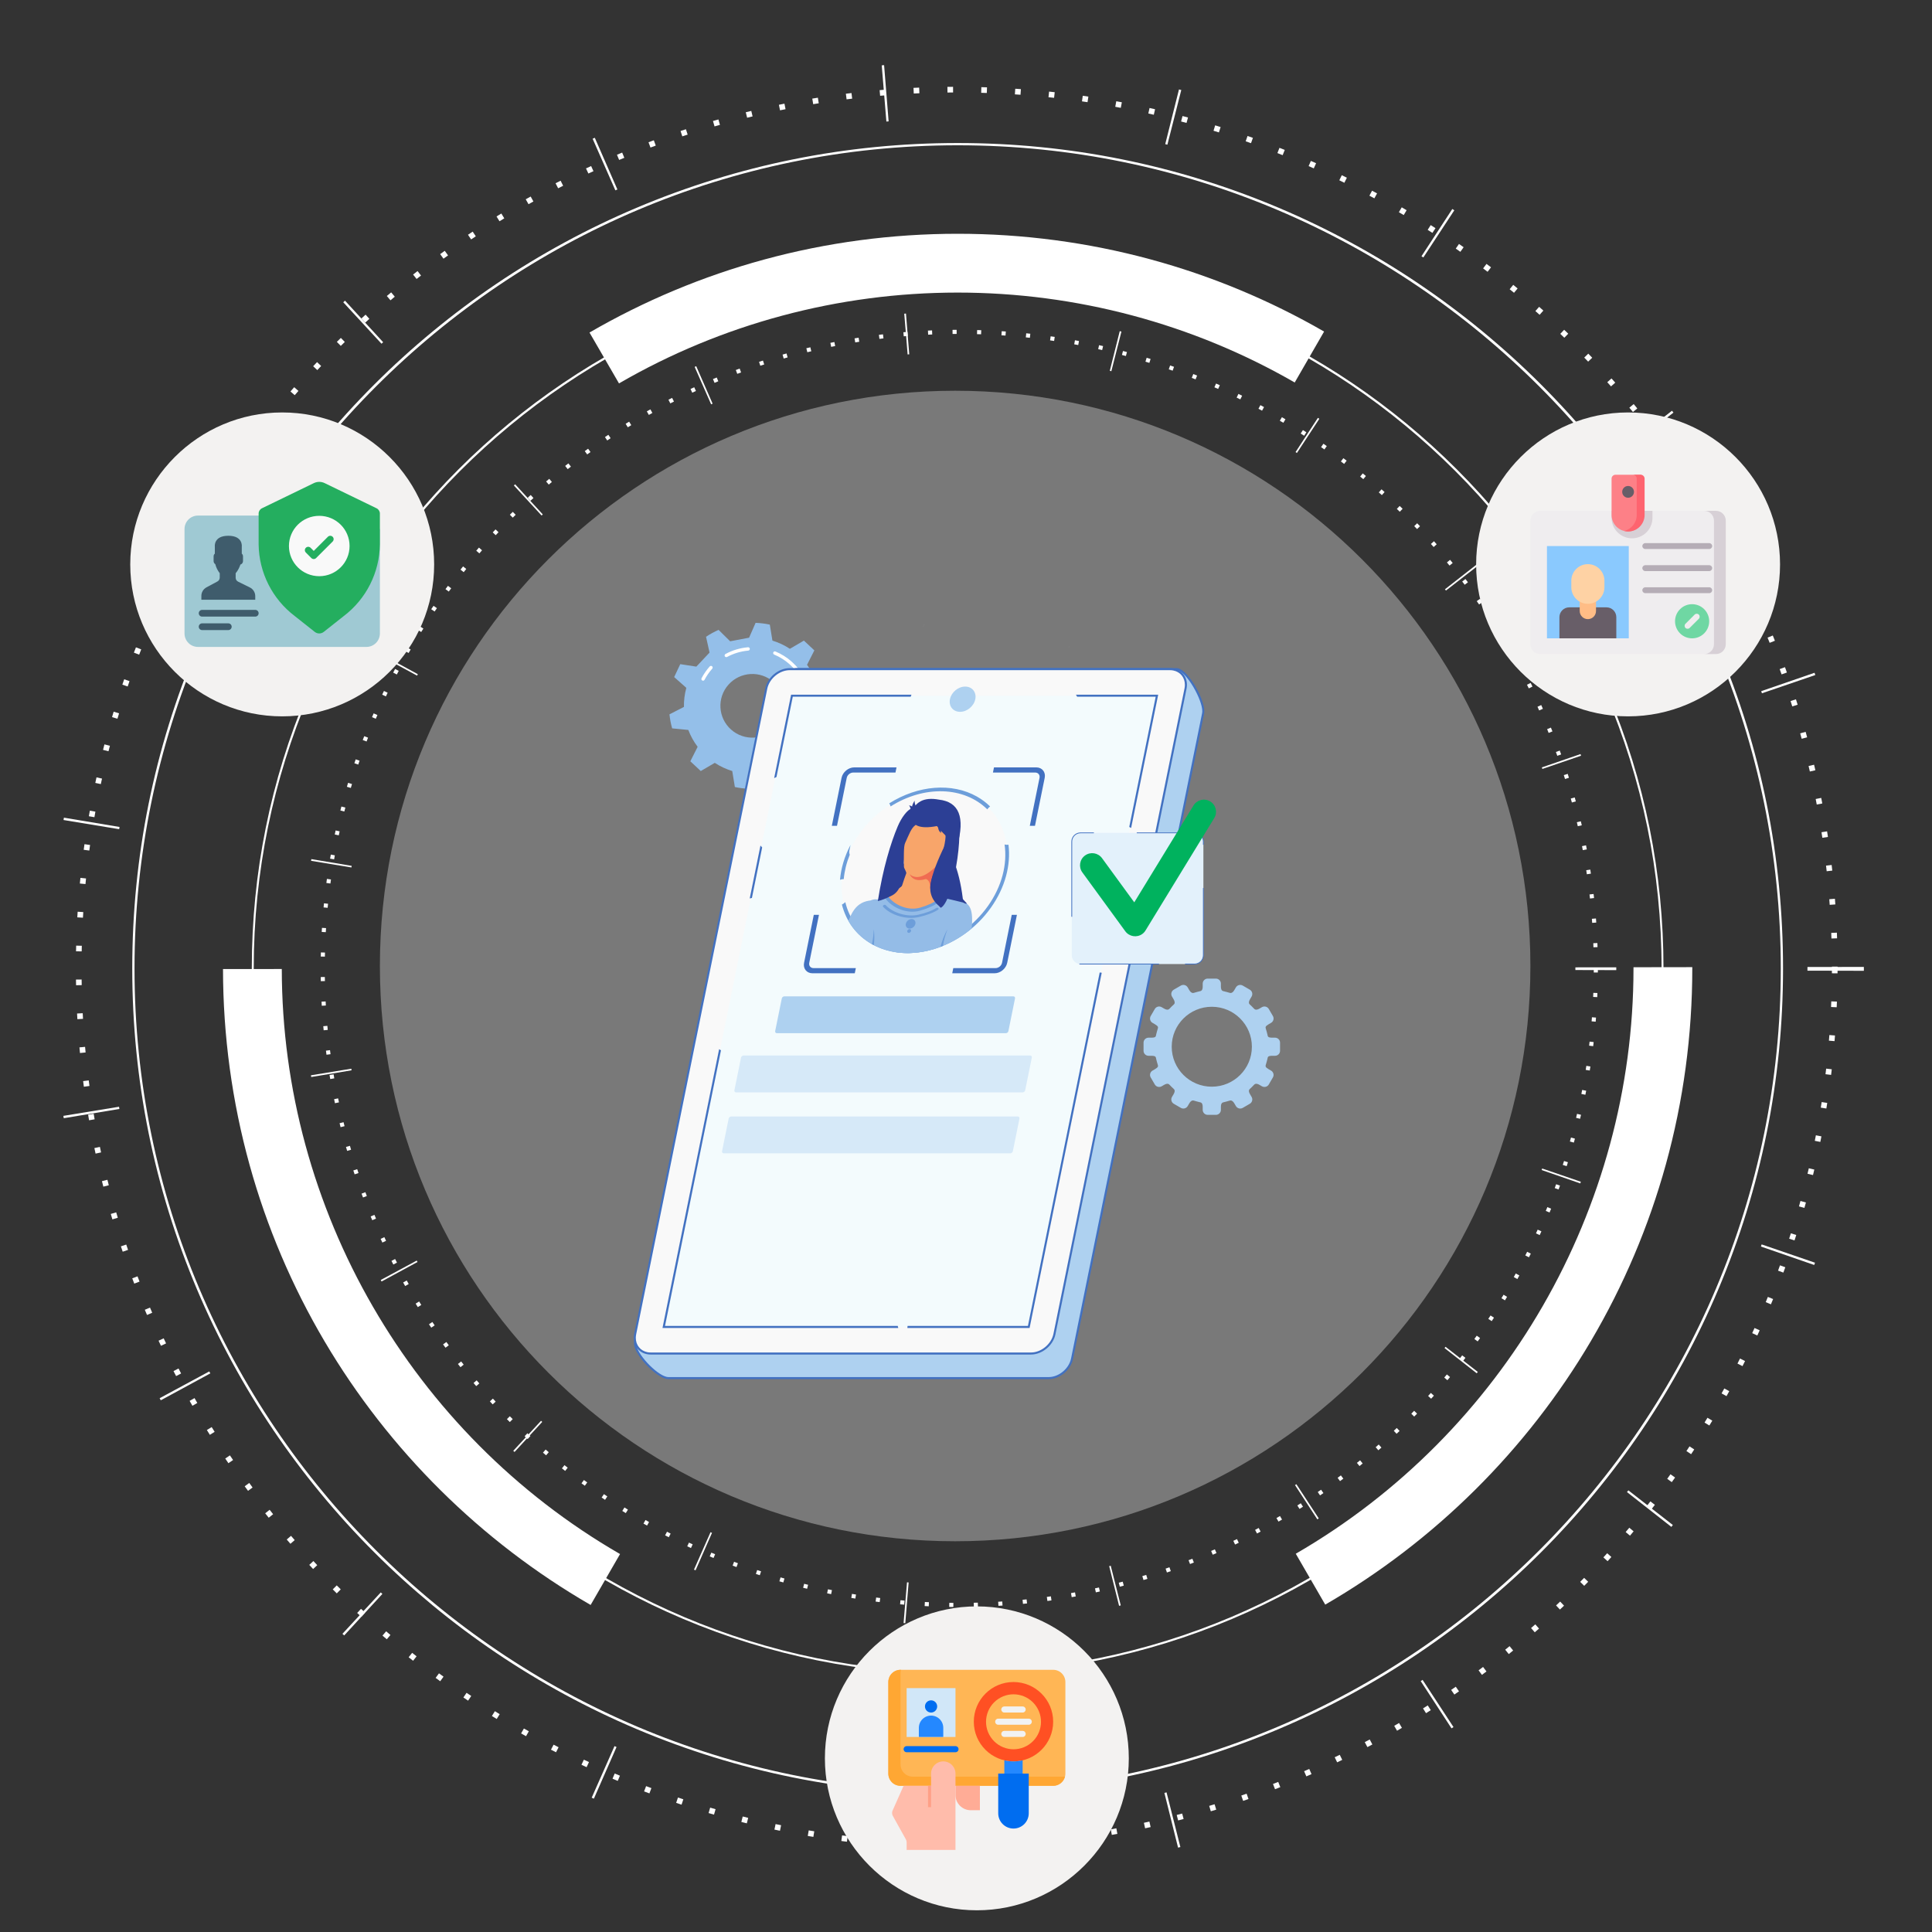 <svg width="178" height="178" viewBox="0 0 178 178" fill="none" xmlns="http://www.w3.org/2000/svg">
<rect x="0" y="0" width="178" height="178" fill="#333333" stroke="none"/>
<path d="M88.23 13.385C46.413 13.385 12.393 47.406 12.393 89.223C12.393 131.04 46.413 165.061 88.23 165.061C130.047 165.061 164.068 131.04 164.068 89.223C164.068 47.406 130.047 13.385 88.23 13.385ZM88.23 165.269C77.964 165.269 68.005 163.258 58.63 159.293C54.124 157.386 49.778 155.028 45.712 152.281C41.686 149.561 37.899 146.437 34.458 142.995C31.017 139.554 27.892 135.768 25.172 131.741C22.426 127.675 20.067 123.33 18.161 118.823C14.195 109.448 12.185 99.489 12.185 89.223C12.185 78.957 14.195 68.998 18.161 59.623C20.067 55.116 22.426 50.77 25.172 46.705C27.892 42.678 31.017 38.892 34.458 35.451C37.899 32.009 41.686 28.885 45.712 26.165C49.778 23.418 54.124 21.059 58.63 19.153C68.005 15.188 77.964 13.177 88.23 13.177C98.496 13.177 108.456 15.188 117.831 19.153C122.337 21.059 126.683 23.418 130.748 26.165C134.775 28.885 138.561 32.009 142.003 35.451C145.444 38.892 148.568 42.678 151.289 46.705C154.035 50.77 156.394 55.116 158.3 59.623C162.265 68.998 164.276 78.957 164.276 89.223C164.276 99.489 162.265 109.448 158.3 118.823C156.394 123.33 154.035 127.675 151.289 131.741C148.568 135.768 145.444 139.554 142.003 142.995C138.561 146.437 134.775 149.561 130.748 152.281C126.683 155.028 122.337 157.386 117.831 159.293C108.456 163.258 98.496 165.269 88.23 165.269Z" fill="white"/>
<path d="M88.23 24.369C52.469 24.369 23.376 53.462 23.376 89.223C23.376 124.984 52.469 154.077 88.23 154.077C123.991 154.077 153.085 124.984 153.085 89.223C153.085 53.462 123.991 24.369 88.23 24.369ZM88.23 154.255C79.451 154.255 70.934 152.536 62.917 149.144C59.063 147.515 55.347 145.497 51.87 143.149C48.426 140.822 45.188 138.15 42.246 135.208C39.303 132.265 36.631 129.026 34.305 125.583C31.956 122.106 29.939 118.39 28.309 114.536C24.918 106.519 23.198 98.002 23.198 89.223C23.198 80.444 24.918 71.927 28.309 63.91C29.939 60.056 31.956 56.34 34.305 52.863C36.631 49.419 39.303 46.181 42.246 43.238C45.188 40.295 48.426 37.624 51.87 35.297C55.347 32.949 59.063 30.931 62.917 29.301C70.934 25.91 79.451 24.191 88.23 24.191C97.01 24.191 105.526 25.91 113.544 29.301C117.397 30.931 121.114 32.949 124.59 35.297C128.034 37.624 131.272 40.295 134.215 43.238C137.158 46.181 139.829 49.419 142.156 52.863C144.505 56.34 146.522 60.056 148.152 63.91C151.543 71.927 153.262 80.444 153.262 89.223C153.262 98.002 151.543 106.519 148.152 114.536C146.522 118.39 144.505 122.106 142.156 125.583C139.829 129.026 137.158 132.265 134.215 135.208C131.272 138.15 128.034 140.822 124.59 143.149C121.114 145.497 117.397 147.515 113.544 149.144C105.526 152.536 97.01 154.255 88.23 154.255Z" fill="white"/>
<path d="M141 89C141 118.271 117.271 142 88 142C58.729 142 35 118.271 35 89C35 59.729 58.729 36 88 36C117.271 36 141 59.729 141 89Z" fill="white" fill-opacity="0.34"/>
<path fill-rule="evenodd" clip-rule="evenodd" d="M85.147 57.557C85.099 57.639 85.05 57.727 85.007 57.804C85.064 57.709 85.123 57.608 85.182 57.511L85.147 57.557ZM98.542 59.694L98.523 59.598L98.496 59.504L98.542 59.694ZM87.547 67.461L87.307 67.307C87.403 67.364 87.501 67.429 87.598 67.489L87.547 67.461ZM87.599 67.495L87.65 67.519L87.598 67.489L87.599 67.495Z" fill="#BAC1C0"/>
<path fill-rule="evenodd" clip-rule="evenodd" d="M111.646 92.756C113.686 92.756 115.339 94.404 115.339 96.438C115.339 98.471 113.686 100.12 111.646 100.12C109.606 100.12 107.953 98.471 107.953 96.438C107.953 94.404 109.606 92.756 111.646 92.756ZM108.795 90.804L108.143 91.181C107.924 91.309 107.849 91.591 107.976 91.81L108.121 92.057C108.29 92.347 108.216 92.478 108.164 92.526C108.018 92.655 107.884 92.796 107.749 92.935C107.71 92.976 107.584 93.116 107.253 92.925L107.026 92.793C106.806 92.666 106.523 92.741 106.395 92.96L106.017 93.608C105.889 93.827 105.964 94.111 106.183 94.237L106.408 94.368C106.718 94.548 106.71 94.64 106.671 94.771C106.617 94.951 106.559 95.131 106.52 95.318C106.485 95.484 106.501 95.603 106.078 95.603H105.819C105.566 95.603 105.358 95.809 105.358 96.063V96.813C105.358 97.067 105.566 97.273 105.819 97.273H106.078C106.501 97.273 106.485 97.392 106.52 97.558C106.559 97.744 106.617 97.924 106.671 98.105C106.71 98.236 106.718 98.328 106.408 98.508L106.183 98.638C105.964 98.765 105.889 99.048 106.017 99.267L106.395 99.916C106.523 100.135 106.806 100.209 107.026 100.083L107.253 99.951C107.584 99.759 107.71 99.899 107.749 99.94C107.884 100.08 108.018 100.221 108.164 100.35C108.216 100.397 108.29 100.529 108.121 100.819L107.976 101.066C107.849 101.284 107.924 101.567 108.143 101.694L108.795 102.072C109.014 102.199 109.298 102.124 109.426 101.905L109.569 101.66C109.741 101.365 109.91 101.376 109.982 101.399C110.19 101.465 110.381 101.508 110.596 101.563C110.674 101.584 110.808 101.64 110.808 101.991V102.255C110.808 102.508 111.015 102.715 111.27 102.715H112.022C112.277 102.715 112.484 102.508 112.484 102.255V101.991C112.484 101.64 112.618 101.584 112.697 101.563C112.911 101.508 113.102 101.465 113.31 101.399C113.382 101.376 113.551 101.365 113.723 101.66L113.866 101.905C113.994 102.124 114.278 102.199 114.497 102.072L115.148 101.694C115.368 101.567 115.442 101.284 115.315 101.066L115.171 100.819C115.002 100.529 115.076 100.397 115.128 100.35C115.274 100.221 115.407 100.08 115.542 99.94C115.582 99.899 115.708 99.759 116.039 99.951L116.266 100.083C116.485 100.209 116.77 100.135 116.897 99.916L117.275 99.267C117.403 99.048 117.328 98.765 117.108 98.638L116.883 98.508C116.573 98.328 116.582 98.236 116.621 98.105C116.674 97.924 116.733 97.744 116.772 97.558C116.807 97.392 116.791 97.273 117.213 97.273H117.472C117.727 97.273 117.934 97.067 117.934 96.813V96.063C117.934 95.809 117.727 95.603 117.472 95.603H117.213C116.791 95.603 116.807 95.484 116.772 95.318C116.733 95.131 116.674 94.951 116.621 94.771C116.582 94.64 116.573 94.548 116.883 94.368L117.108 94.237C117.328 94.111 117.403 93.827 117.275 93.608L116.897 92.96C116.77 92.741 116.485 92.666 116.266 92.793L116.039 92.925C115.708 93.116 115.582 92.976 115.542 92.935C115.407 92.796 115.274 92.655 115.128 92.526C115.076 92.478 115.002 92.347 115.171 92.057L115.315 91.81C115.442 91.591 115.368 91.309 115.148 91.181L114.497 90.804C114.278 90.677 113.994 90.751 113.866 90.971L113.723 91.216C113.551 91.511 113.382 91.499 113.31 91.477C113.102 91.411 112.911 91.368 112.697 91.313C112.618 91.292 112.484 91.236 112.484 90.884V90.621C112.484 90.368 112.277 90.161 112.022 90.161H111.27C111.015 90.161 110.808 90.368 110.808 90.621V90.884C110.808 91.236 110.674 91.292 110.596 91.313C110.381 91.368 110.19 91.411 109.982 91.477C109.91 91.499 109.741 91.511 109.569 91.216L109.426 90.971C109.298 90.751 109.014 90.677 108.795 90.804Z" fill="#AED1F0"/>
<path fill-rule="evenodd" clip-rule="evenodd" d="M69.614 71.306C70.206 71.278 70.794 71.167 71.361 70.974L72.425 72.025L73.58 71.391L73.258 69.932L73.52 69.711L74.475 68.64L75.956 68.868L76.459 67.83L76.474 67.793L76.517 67.678L75.396 66.686L75.464 66.415L75.618 64.927L75.745 64.861L76.949 64.244C76.904 63.807 76.822 63.376 76.702 62.951L75.212 62.806C75.004 62.258 74.719 61.734 74.354 61.252L75.028 59.921L74.066 59.02L72.774 59.776C72.268 59.443 71.725 59.191 71.165 59.02L70.925 57.547C70.493 57.455 70.054 57.401 69.615 57.384L69.016 58.752L67.27 59.083L66.205 58.032C65.807 58.208 65.419 58.42 65.049 58.667L65.372 60.125L64.155 61.418L62.674 61.19L62.113 62.38L63.233 63.373C63.075 63.948 63.002 64.54 63.012 65.13L62.654 65.314L61.68 65.814C61.725 66.25 61.807 66.683 61.927 67.106L63.417 67.252C63.624 67.799 63.91 68.323 64.276 68.805L63.602 70.138L64.564 71.038L65.855 70.283C66.36 70.614 66.903 70.866 67.464 71.037L67.705 72.511C68.137 72.602 68.575 72.657 69.014 72.674L69.614 71.306ZM71.513 66.979C70.433 68.189 68.572 68.297 67.359 67.22C66.145 66.143 66.036 64.289 67.117 63.079C68.197 61.869 70.057 61.761 71.271 62.837C72.485 63.915 72.594 65.769 71.513 66.979Z" fill="#94BFE9"/>
<path fill-rule="evenodd" clip-rule="evenodd" d="M74.641 64.275C74.618 64.3 74.585 64.319 74.548 64.324C74.463 64.337 74.384 64.279 74.371 64.195C74.196 63.038 73.617 61.972 72.738 61.193C72.318 60.82 71.844 60.523 71.329 60.309C71.25 60.276 71.213 60.185 71.246 60.106C71.279 60.027 71.369 59.99 71.448 60.024C71.995 60.251 72.498 60.567 72.944 60.963C73.876 61.789 74.492 62.921 74.678 64.149C74.685 64.196 74.67 64.241 74.641 64.275Z" fill="white"/>
<path fill-rule="evenodd" clip-rule="evenodd" d="M69.043 59.891C69.018 59.919 68.982 59.938 68.941 59.942C68.251 60.003 67.594 60.2 66.989 60.526C66.913 60.566 66.82 60.538 66.778 60.464C66.738 60.388 66.765 60.294 66.841 60.254C67.484 59.907 68.182 59.699 68.914 59.634C68.999 59.627 69.074 59.689 69.082 59.775C69.086 59.819 69.071 59.86 69.043 59.891Z" fill="white"/>
<path fill-rule="evenodd" clip-rule="evenodd" d="M64.89 62.662C64.844 62.713 64.767 62.729 64.702 62.696C64.627 62.656 64.597 62.563 64.637 62.487C64.84 62.098 65.093 61.732 65.388 61.401C65.446 61.337 65.544 61.332 65.607 61.388C65.672 61.445 65.677 61.543 65.62 61.607C65.342 61.919 65.104 62.263 64.912 62.63C64.906 62.642 64.899 62.652 64.89 62.662Z" fill="white"/>
<path fill-rule="evenodd" clip-rule="evenodd" d="M108.392 61.65H73.361C72.372 61.65 72.451 64.729 72.219 65.708L58.522 123.609C58.289 124.589 60.59 126.968 61.578 126.968H96.609C97.599 126.968 98.573 126.161 98.773 125.174L110.849 65.708C111.048 64.722 109.381 61.65 108.392 61.65Z" fill="#AED1F0"/>
<path fill-rule="evenodd" clip-rule="evenodd" d="M73.36 61.745H108.391C108.419 61.745 108.447 61.748 108.475 61.753C108.918 61.839 109.49 62.516 109.955 63.306H109.954C110.424 64.103 110.775 65.007 110.77 65.535C110.77 65.593 110.765 65.645 110.756 65.69L98.68 125.157C98.585 125.628 98.303 126.058 97.927 126.369C97.552 126.681 97.082 126.874 96.61 126.874H61.579C61.53 126.874 61.478 126.867 61.422 126.855C60.935 126.745 60.228 126.204 59.641 125.569C59.056 124.938 58.596 124.22 58.6 123.751C58.6 123.708 58.605 123.667 58.614 123.63L72.311 65.729C72.377 65.454 72.417 65.028 72.462 64.552C72.578 63.324 72.728 61.745 73.36 61.745ZM108.393 61.556H73.362C72.555 61.556 72.397 63.233 72.273 64.536C72.229 65.007 72.189 65.429 72.127 65.688L58.43 123.589C58.417 123.641 58.411 123.695 58.41 123.751C58.406 124.27 58.889 125.035 59.501 125.698C60.111 126.356 60.855 126.92 61.379 127.039C61.45 127.054 61.516 127.062 61.578 127.062H96.609C97.126 127.062 97.638 126.853 98.047 126.514C98.455 126.175 98.761 125.708 98.865 125.192L110.941 65.726C110.953 65.668 110.959 65.604 110.959 65.535C110.964 64.975 110.602 64.032 110.118 63.21H110.118C109.63 62.38 109.012 61.664 108.512 61.568C108.471 61.56 108.431 61.556 108.393 61.556Z" fill="#4271C1"/>
<path fill-rule="evenodd" clip-rule="evenodd" d="M107.79 61.65H72.759C71.769 61.65 70.797 62.457 70.596 63.443L58.52 122.911C58.32 123.897 58.966 124.704 59.955 124.704H94.986C95.976 124.704 96.949 123.897 97.149 122.911L109.225 63.443C109.425 62.456 108.78 61.65 107.79 61.65Z" fill="#F9F9F9"/>
<path fill-rule="evenodd" clip-rule="evenodd" d="M72.759 61.745H107.789C107.896 61.745 107.998 61.754 108.094 61.773C108.42 61.836 108.69 62 108.877 62.232C109.064 62.465 109.17 62.766 109.167 63.104C109.166 63.209 109.155 63.316 109.133 63.426L97.057 122.892C96.961 123.363 96.68 123.793 96.303 124.104C95.928 124.416 95.459 124.609 94.987 124.609H59.956C59.849 124.609 59.748 124.599 59.651 124.581C59.327 124.517 59.055 124.354 58.869 124.122C58.681 123.889 58.575 123.588 58.578 123.25C58.579 123.145 58.591 123.037 58.613 122.928L70.689 63.461C70.784 62.99 71.065 62.561 71.442 62.249C71.817 61.938 72.287 61.745 72.759 61.745ZM107.791 61.555H72.76C72.242 61.555 71.73 61.766 71.322 62.105C70.914 62.443 70.608 62.911 70.504 63.426L58.427 122.892C58.403 123.015 58.39 123.134 58.389 123.25C58.386 123.631 58.507 123.974 58.721 124.24C58.935 124.507 59.244 124.694 59.614 124.766C59.723 124.787 59.836 124.798 59.954 124.798H94.986C95.502 124.798 96.015 124.588 96.423 124.249C96.832 123.911 97.138 123.443 97.242 122.928L109.318 63.461C109.342 63.339 109.355 63.22 109.356 63.104C109.36 62.722 109.239 62.379 109.024 62.114C108.809 61.848 108.502 61.659 108.131 61.588C108.023 61.567 107.909 61.555 107.791 61.555Z" fill="#4271C1"/>
<path fill-rule="evenodd" clip-rule="evenodd" d="M106.593 64.097L94.782 122.257H61.153L72.963 64.097H106.593Z" fill="#F3FBFD"/>
<path fill-rule="evenodd" clip-rule="evenodd" d="M71.539 71.585L73.041 64.191H83.905L83.975 64.002H72.886L71.325 71.692C71.395 71.654 71.466 71.618 71.539 71.585ZM69.275 82.732L70.22 78.077C70.166 78.021 70.114 77.964 70.063 77.905L69.074 82.775C69.141 82.759 69.208 82.745 69.275 82.732ZM82.711 122.162H61.269L66.424 96.77C66.366 96.735 66.31 96.699 66.254 96.662L61.037 122.351H82.76C82.742 122.289 82.726 122.226 82.711 122.162ZM101.318 89.598L94.705 122.162H83.618C83.613 122.225 83.606 122.288 83.597 122.351H94.859L101.506 89.621C101.442 89.615 101.38 89.607 101.318 89.598ZM106.477 64.191L104.041 76.187C104.1 76.217 104.158 76.25 104.214 76.283L106.708 64.002H99.13C99.166 64.064 99.203 64.128 99.239 64.191H106.477Z" fill="#4271C1"/>
<path fill-rule="evenodd" clip-rule="evenodd" d="M88.925 63.256C89.569 63.256 89.986 63.777 89.856 64.419C89.726 65.062 89.097 65.582 88.453 65.582C87.809 65.582 87.392 65.062 87.522 64.419C87.652 63.777 88.28 63.256 88.925 63.256Z" fill="#AED1F0"/>
<path fill-rule="evenodd" clip-rule="evenodd" d="M89.905 73.543C93.206 75.41 93.762 79.899 91.144 83.567C88.528 87.236 83.729 88.696 80.428 86.829C77.126 84.962 76.57 80.473 79.187 76.805C81.804 73.136 86.603 71.676 89.905 73.543Z" fill="#F9F9F9"/>
<path fill-rule="evenodd" clip-rule="evenodd" d="M77.392 81.057C77.504 81.014 77.622 80.991 77.737 80.993C77.803 80.258 77.986 79.504 78.29 78.752C78.244 78.629 78.232 78.488 78.262 78.336L78.362 77.847C77.801 78.909 77.483 80.002 77.392 81.057ZM92.913 77.824C93.145 79.68 92.619 81.767 91.28 83.644C88.604 87.395 83.696 88.888 80.32 86.979C78.889 86.17 77.954 84.866 77.567 83.341C77.683 83.285 77.789 83.209 77.88 83.116C78.238 84.617 79.147 85.894 80.535 86.678C83.762 88.504 88.451 87.077 91.009 83.491C92.32 81.654 92.816 79.608 92.555 77.804C92.666 77.837 92.789 77.844 92.913 77.824ZM90.012 73.392C90.466 73.649 90.868 73.955 91.22 74.3C91.119 74.374 91.031 74.465 90.96 74.567C88.82 72.457 85.159 72.332 82.052 74.298C82.031 74.191 81.987 74.096 81.924 74.016C84.586 72.339 87.707 72.089 90.012 73.392Z" fill="#6D9EDA"/>
<path fill-rule="evenodd" clip-rule="evenodd" d="M82.707 81.944C82.384 80.701 82.502 79.71 82.994 79.273C84.006 80.254 83.887 81.245 82.707 81.944Z" fill="#2C3F95"/>
<path fill-rule="evenodd" clip-rule="evenodd" d="M83.14 83.804L82.35 87.7C83.545 87.912 84.822 87.812 86.063 87.434C87.288 87.061 88.48 86.418 89.528 85.538C89.665 83.886 89.459 83.115 88.298 82.962C87.992 82.809 87.565 82.741 87.093 82.508C85.97 83.493 84.426 83.925 83.14 83.804Z" fill="#94BCE7"/>
<path fill-rule="evenodd" clip-rule="evenodd" d="M83.09 81.647C85.383 74.458 85.03 83.026 86.583 82.355C86.708 82.401 86.826 82.452 86.94 82.508C85.695 83.754 84.309 84.116 82.78 83.595C82.913 83.325 83.011 82.986 83.075 82.577C83.049 82.412 83.053 82.102 83.09 81.647Z" fill="#F8A56A"/>
<path fill-rule="evenodd" clip-rule="evenodd" d="M85.304 83.595C84.634 83.796 84.037 83.866 83.515 83.804L82.714 87.755C83.802 87.889 84.947 87.773 86.063 87.434C86.307 87.36 86.549 87.275 86.79 87.18C89.393 79.994 83.731 85.074 85.304 83.595Z" fill="#94BCE7"/>
<path fill-rule="evenodd" clip-rule="evenodd" d="M85.785 81.647C85.999 80.638 86.06 79.752 86.84 78.975C87.253 78.038 86.96 77.259 87.312 76.186C86.694 76.004 86.189 75.513 85.796 74.711C85.099 75.455 84.329 76.037 83.486 76.457C83.46 77.005 83.295 77.709 82.991 78.568C82.895 78.884 83.185 78.94 83.249 79.265C83.283 79.438 83.231 79.811 83.308 79.963C83.666 80.673 83.921 81.36 82.004 82.355C81.861 82.401 81.722 82.452 81.585 82.508C82.325 83.754 83.565 84.116 85.304 83.595C85.281 83.325 85.32 82.986 85.423 82.577C85.516 82.412 85.637 82.102 85.785 81.647Z" fill="#F8A56A"/>
<path fill-rule="evenodd" clip-rule="evenodd" d="M86.257 79.811C85.214 80.818 84.393 81.059 83.794 80.532C84.064 81.062 84.565 81.213 85.299 80.985C85.585 81.062 85.713 81.382 85.685 81.944C85.716 81.854 85.75 81.754 85.785 81.647C85.926 80.984 86.001 80.373 86.257 79.811Z" fill="#F06C52"/>
<path fill-rule="evenodd" clip-rule="evenodd" d="M86.873 87.146C86.959 86.65 87.085 86.156 87.3 85.601C86.998 86.133 86.795 86.682 86.645 87.235C86.721 87.207 86.796 87.177 86.873 87.146Z" fill="#6D9EDA"/>
<path fill-rule="evenodd" clip-rule="evenodd" d="M85.012 83.804L84.204 87.787C82.831 87.89 81.484 87.636 80.32 86.978C79.382 86.448 78.661 85.71 78.166 84.842C78.628 83.665 79.159 83.091 80.195 82.962C80.442 82.859 80.659 82.83 80.846 82.875C81.081 82.736 81.328 82.614 81.585 82.508C82.229 83.592 83.65 83.958 85.012 83.804Z" fill="#94BCE7"/>
<path fill-rule="evenodd" clip-rule="evenodd" d="M80.335 86.987C80.429 86.544 80.49 86.097 80.498 85.601C80.577 86.083 80.568 86.581 80.51 87.082C80.451 87.051 80.392 87.019 80.335 86.987Z" fill="#6D9EDA"/>
<path fill-rule="evenodd" clip-rule="evenodd" d="M81.535 82.719C81.495 82.661 81.519 82.572 81.588 82.52C81.657 82.469 81.746 82.475 81.785 82.534C82.073 82.96 82.567 83.33 83.136 83.538C83.649 83.725 84.221 83.781 84.753 83.629C85.118 83.524 85.442 83.406 85.722 83.275C85.996 83.147 86.227 83.008 86.415 82.857C86.482 82.803 86.572 82.805 86.614 82.861C86.657 82.917 86.637 83.007 86.57 83.06C86.359 83.23 86.102 83.385 85.8 83.525C85.505 83.663 85.165 83.788 84.78 83.898C84.184 84.07 83.552 84.01 82.991 83.805C82.379 83.581 81.847 83.182 81.535 82.719Z" fill="#6D9EDA"/>
<path fill-rule="evenodd" clip-rule="evenodd" d="M81.367 83.549C81.325 83.502 81.345 83.431 81.412 83.39C81.479 83.35 81.568 83.354 81.609 83.401C81.915 83.741 82.423 84.035 83.002 84.201C83.523 84.35 84.096 84.395 84.622 84.273C84.984 84.19 85.302 84.095 85.577 83.991C85.845 83.89 86.071 83.779 86.253 83.659C86.318 83.616 86.407 83.617 86.452 83.661C86.497 83.706 86.481 83.777 86.416 83.82C86.211 83.956 85.961 84.079 85.665 84.191C85.376 84.301 85.04 84.4 84.66 84.488C84.071 84.624 83.437 84.577 82.867 84.413C82.247 84.236 81.698 83.917 81.367 83.549Z" fill="#6D9EDA"/>
<path fill-rule="evenodd" clip-rule="evenodd" d="M85.738 74.517C86.052 74.488 86.206 74.579 86.203 74.789C85.907 75.179 85.553 75.416 85.143 75.499C85.344 75.358 85.542 75.03 85.738 74.517Z" fill="#2C3F95"/>
<path fill-rule="evenodd" clip-rule="evenodd" d="M88.196 77.91C87.314 77.201 86.689 76.6 86.321 76.106C84.712 76.418 83.912 76.063 83.922 75.039C84.266 73.87 85.124 73.415 86.499 73.672C88.361 73.878 88.927 75.291 88.196 77.91Z" fill="#2C3F95"/>
<path fill-rule="evenodd" clip-rule="evenodd" d="M83.393 77.664C83.751 76.908 83.926 76.303 84.369 75.995C84.813 73.445 83.405 74.486 82.71 76.134C82.06 77.673 81.345 80.015 80.878 83.017C81.231 82.941 81.671 82.766 82.197 82.495C83.745 81.694 83.049 78.389 83.393 77.664Z" fill="#2C3F95"/>
<path fill-rule="evenodd" clip-rule="evenodd" d="M86.888 75.807C87.412 74.421 87.497 74.635 87.929 75.403C89.021 75.066 87.988 82.836 86.713 83.619C86.641 83.664 86.587 83.532 86.498 83.458C84.857 82.073 86.201 80.083 86.647 79.282C86.74 79.115 86.884 78.491 87.035 77.729C87.199 76.909 87.094 76.061 86.888 75.807Z" fill="#2C3F95"/>
<path fill-rule="evenodd" clip-rule="evenodd" d="M84.616 74.679C84.395 74.937 84.201 75.016 84.031 74.916C83.943 74.505 84.024 74.12 84.275 73.76C84.234 73.982 84.349 74.288 84.616 74.679Z" fill="#2C3F95"/>
<path fill-rule="evenodd" clip-rule="evenodd" d="M83.917 74.692C84.08 74.687 84.177 74.628 84.207 74.515C84.105 74.326 83.951 74.222 83.744 74.204C83.83 74.267 83.888 74.43 83.917 74.692Z" fill="#2C3F95"/>
<path fill-rule="evenodd" clip-rule="evenodd" d="M89.066 83.245C89.088 83.207 88.718 82.89 88.708 82.807C88.336 79.777 87.514 78.545 87.09 77.806C85.582 80.87 85.328 82.488 86.327 82.657C86.587 82.627 87.045 82.743 88.706 83.143C88.779 83.161 89.023 83.319 89.066 83.245Z" fill="#2C3F95"/>
<path fill-rule="evenodd" clip-rule="evenodd" d="M86.817 76.06C86.653 75.976 86.525 75.994 86.431 76.114C86.423 76.398 86.514 76.608 86.709 76.743C86.659 76.62 86.696 76.392 86.817 76.06Z" fill="#2C3F95"/>
<path fill-rule="evenodd" clip-rule="evenodd" d="M83.986 84.673C84.229 84.673 84.387 84.87 84.338 85.113C84.288 85.355 84.051 85.552 83.808 85.552C83.564 85.552 83.406 85.355 83.456 85.113C83.505 84.87 83.743 84.673 83.986 84.673Z" fill="#6D9EDA"/>
<path fill-rule="evenodd" clip-rule="evenodd" d="M83.932 84.938C84.029 84.938 84.092 85.016 84.073 85.113C84.053 85.209 83.959 85.288 83.861 85.288C83.765 85.288 83.702 85.209 83.721 85.113C83.741 85.016 83.835 84.938 83.932 84.938Z" fill="#6D9EDA"/>
<path fill-rule="evenodd" clip-rule="evenodd" d="M83.798 85.599C83.895 85.599 83.958 85.678 83.938 85.774C83.919 85.871 83.824 85.949 83.727 85.949C83.631 85.949 83.568 85.871 83.588 85.774C83.607 85.678 83.702 85.599 83.798 85.599Z" fill="#6D9EDA"/>
<path fill-rule="evenodd" clip-rule="evenodd" d="M78.753 89.67H74.853C74.587 89.67 74.366 89.562 74.226 89.387C74.087 89.212 74.027 88.971 74.081 88.706L74.977 84.286H75.454L74.558 88.706C74.53 88.84 74.561 88.962 74.632 89.051C74.703 89.14 74.815 89.194 74.95 89.194H78.85L78.753 89.67ZM93.692 84.286L92.797 88.706C92.743 88.971 92.585 89.212 92.375 89.387C92.164 89.562 91.9 89.67 91.633 89.67H87.733L87.829 89.194H91.73C91.864 89.194 91.998 89.14 92.106 89.051C92.212 88.962 92.293 88.84 92.32 88.706L93.215 84.286H93.692ZM91.578 70.701H95.478C95.745 70.701 95.965 70.81 96.105 70.984C96.245 71.159 96.305 71.401 96.251 71.666L95.355 76.086H94.878L95.774 71.666C95.801 71.532 95.77 71.41 95.699 71.321C95.628 71.232 95.517 71.177 95.382 71.177H91.482L91.578 70.701ZM78.698 70.701H82.599L82.502 71.177H78.602C78.467 71.177 78.333 71.232 78.226 71.321C78.119 71.41 78.039 71.532 78.012 71.666L77.115 76.086H76.638L77.534 71.666C77.588 71.401 77.746 71.159 77.957 70.984C78.167 70.81 78.431 70.701 78.698 70.701Z" fill="#4271C1"/>
<path fill-rule="evenodd" clip-rule="evenodd" d="M72.264 91.795H93.361C93.468 91.795 93.538 91.882 93.516 91.989L92.907 94.996C92.885 95.103 92.78 95.19 92.672 95.19H71.575C71.468 95.19 71.398 95.103 71.419 94.996L72.029 91.989C72.05 91.882 72.156 91.795 72.264 91.795Z" fill="#AED1F0"/>
<path fill-rule="evenodd" clip-rule="evenodd" d="M68.507 97.247H94.907C95.015 97.247 95.085 97.335 95.063 97.442L94.454 100.449C94.432 100.556 94.326 100.643 94.219 100.643H67.818C67.711 100.643 67.641 100.556 67.662 100.449L68.272 97.442C68.293 97.335 68.399 97.247 68.507 97.247Z" fill="#D6E9F8"/>
<path fill-rule="evenodd" clip-rule="evenodd" d="M67.368 102.864H93.769C93.876 102.864 93.947 102.952 93.925 103.059L93.316 106.065C93.294 106.172 93.188 106.259 93.081 106.259H66.68C66.573 106.259 66.502 106.172 66.524 106.065L67.133 103.059C67.155 102.952 67.26 102.864 67.368 102.864Z" fill="#D6E9F8"/>
<path fill-rule="evenodd" clip-rule="evenodd" d="M99.553 76.731H110.063C110.507 76.731 110.871 77.094 110.871 77.537V88.014C110.871 88.457 110.507 88.819 110.063 88.819H99.553C99.108 88.819 98.745 88.457 98.745 88.014V77.537C98.745 77.094 99.108 76.731 99.553 76.731Z" fill="#E3F1FB"/>
<path fill-rule="evenodd" clip-rule="evenodd" d="M110.833 77.829V77.537C110.833 77.115 110.487 76.769 110.063 76.769H104.742C104.737 76.744 104.731 76.719 104.723 76.695H110.063C110.527 76.695 110.908 77.074 110.908 77.537V77.828C110.882 77.828 110.858 77.828 110.833 77.829ZM109.17 88.782H110.063C110.486 88.782 110.833 88.437 110.833 88.014V81.812C110.858 81.814 110.882 81.814 110.908 81.813V88.014C110.908 88.245 110.813 88.456 110.66 88.609C110.506 88.761 110.295 88.856 110.063 88.856H109.191C109.185 88.831 109.178 88.806 109.17 88.782ZM99.474 88.778C99.5 88.781 99.526 88.782 99.553 88.782H106.793C106.785 88.806 106.777 88.831 106.772 88.856H99.553C99.508 88.856 99.463 88.853 99.42 88.846C99.439 88.824 99.458 88.802 99.474 88.778ZM99.553 76.695H100.79C100.783 76.719 100.777 76.744 100.772 76.769H99.553C99.129 76.769 98.782 77.115 98.782 77.537V84.471C98.757 84.466 98.733 84.462 98.707 84.459V77.537C98.707 77.305 98.803 77.095 98.956 76.942H98.956C99.109 76.79 99.32 76.695 99.553 76.695Z" fill="#4271C1"/>
<path fill-rule="evenodd" clip-rule="evenodd" d="M105.567 85.681L110.031 78.38L111.872 75.371C112.194 74.845 112.027 74.158 111.499 73.838C110.972 73.516 110.282 73.683 109.961 74.209L108.283 76.954L104.503 83.135L101.534 79.066C101.17 78.567 100.471 78.455 99.969 78.817C99.468 79.179 99.356 79.877 99.719 80.376L103.676 85.8C104.04 86.299 104.741 86.411 105.242 86.05C105.381 85.95 105.489 85.823 105.567 85.681Z" fill="#00B25E"/>
<path d="M57.03 35.324L54.312 30.638C59.358 27.71 64.764 25.45 70.379 23.918C76.168 22.339 82.174 21.538 88.23 21.538C94.255 21.538 100.231 22.331 105.993 23.894C111.581 25.41 116.964 27.648 121.992 30.547L119.286 35.24C109.886 29.82 99.147 26.956 88.23 26.956C77.255 26.956 66.466 29.849 57.03 35.324ZM122.097 147.838L119.383 143.15C138.575 132.038 150.498 111.374 150.498 89.223V89.114L155.915 89.106V89.219C155.915 95.358 155.094 101.44 153.474 107.299C151.903 112.981 149.585 118.443 146.585 123.535C140.662 133.588 132.194 141.992 122.097 147.838ZM54.417 147.869C44.314 142.032 35.838 133.635 29.905 123.586C26.901 118.496 24.578 113.036 23.003 107.355C21.378 101.497 20.551 95.417 20.546 89.282L25.962 89.277C25.981 111.43 37.923 132.083 57.127 143.179L54.417 147.869Z" fill="white"/>
<path d="M81.665 11.199L81.236 6.021L81.454 6.003L81.871 11.182L81.665 11.199ZM107.555 13.33L107.356 13.279L108.622 8.24C108.692 8.258 108.763 8.276 108.834 8.294L107.555 13.33ZM56.695 17.537L54.6 12.782C54.667 12.753 54.733 12.723 54.8 12.694L56.881 17.455C56.819 17.482 56.757 17.51 56.695 17.537ZM131.137 23.72L130.964 23.607L133.805 19.256L133.988 19.376L131.137 23.72ZM35.149 31.668L31.625 27.849C31.679 27.799 31.733 27.75 31.786 27.701L35.3 31.529C35.25 31.575 35.199 31.621 35.149 31.668ZM150.077 41.205C150.035 41.151 149.993 41.097 149.951 41.043L154.044 37.842C154.089 37.9 154.134 37.957 154.179 38.015L150.077 41.205ZM19.323 52.014L14.754 49.541C14.789 49.477 14.824 49.413 14.859 49.348L19.422 51.833L19.323 52.014ZM162.332 63.874L162.265 63.679L167.177 61.985C167.201 62.054 167.225 62.123 167.248 62.192L162.332 63.874ZM10.98 76.394L5.853 75.55C5.865 75.478 5.877 75.405 5.889 75.333L11.014 76.191C11.003 76.259 10.992 76.326 10.98 76.394ZM171.722 89.441L166.525 89.43L166.526 89.092L171.722 89.085V89.226V89.441ZM5.874 103.023C5.862 102.951 5.851 102.879 5.839 102.807L10.967 101.968C10.978 102.036 10.989 102.103 11 102.171L5.874 103.023ZM167.148 116.546L162.238 114.845C162.26 114.78 162.283 114.715 162.305 114.651L167.22 116.337C167.196 116.407 167.172 116.476 167.148 116.546ZM14.812 129.012C14.778 128.949 14.743 128.885 14.708 128.82L19.281 126.353C19.313 126.413 19.346 126.473 19.378 126.533L14.812 129.012ZM153.988 140.676L149.898 137.47C149.94 137.417 149.982 137.363 150.024 137.309L154.123 140.502C154.078 140.56 154.033 140.618 153.988 140.676ZM31.712 150.677C31.658 150.627 31.604 150.577 31.55 150.527L35.08 146.714C35.13 146.761 35.18 146.807 35.23 146.853L31.712 150.677ZM133.732 159.237L130.894 154.885L131.067 154.771L133.913 159.119L133.732 159.237ZM54.716 165.715C54.649 165.685 54.581 165.656 54.514 165.626L56.616 160.874C56.678 160.902 56.741 160.929 56.803 160.957L54.716 165.715ZM108.538 170.227L107.279 165.186C107.345 165.169 107.411 165.153 107.477 165.136L108.751 170.173C108.68 170.191 108.609 170.209 108.538 170.227ZM81.369 172.437L81.151 172.419L81.586 167.241L81.792 167.258L81.369 172.437Z" fill="white"/>
<path d="M87.293 8.524L87.287 8.004C87.46 8.002 87.634 8.001 87.808 8L87.81 8.52C87.638 8.521 87.465 8.522 87.293 8.524ZM90.918 8.566C90.745 8.56 90.573 8.555 90.4 8.55L90.414 8.031C90.588 8.035 90.762 8.041 90.935 8.047L90.918 8.566ZM84.188 8.615L84.163 8.096C84.337 8.087 84.511 8.079 84.684 8.072L84.706 8.591C84.533 8.598 84.361 8.606 84.188 8.615ZM94.021 8.73C93.849 8.717 93.677 8.706 93.504 8.694L93.538 8.176C93.712 8.187 93.885 8.199 94.058 8.212L94.021 8.73ZM81.088 8.824L81.043 8.306C81.216 8.291 81.389 8.277 81.562 8.263L81.604 8.781C81.432 8.794 81.26 8.809 81.088 8.824ZM97.116 9.012C96.944 8.993 96.773 8.975 96.601 8.957L96.655 8.44C96.828 8.458 97.001 8.477 97.173 8.496L97.116 9.012ZM77.998 9.152L77.933 8.636C78.105 8.614 78.278 8.593 78.45 8.573L78.512 9.089C78.34 9.109 78.168 9.13 77.998 9.152ZM100.197 9.414C100.027 9.388 99.856 9.363 99.685 9.338L99.759 8.824C99.931 8.849 100.102 8.874 100.274 8.9L100.197 9.414ZM74.922 9.598L74.838 9.085C75.009 9.057 75.181 9.03 75.352 9.002L75.433 9.516C75.263 9.542 75.092 9.57 74.922 9.598ZM103.261 9.934C103.092 9.901 102.922 9.87 102.752 9.839L102.845 9.328C103.016 9.359 103.187 9.391 103.358 9.423L103.261 9.934ZM71.866 10.163L71.762 9.654C71.932 9.619 72.103 9.585 72.273 9.551L72.374 10.061C72.205 10.094 72.036 10.129 71.866 10.163ZM106.303 10.572C106.135 10.533 105.966 10.495 105.798 10.457L105.911 9.95C106.08 9.988 106.25 10.026 106.419 10.065L106.303 10.572ZM68.835 10.846L68.711 10.342C68.879 10.3 69.048 10.259 69.218 10.219L69.338 10.724C69.171 10.764 69.003 10.805 68.835 10.846ZM109.317 11.327C109.151 11.282 108.984 11.237 108.817 11.193L108.95 10.691C109.118 10.735 109.286 10.78 109.453 10.826L109.317 11.327ZM65.832 11.646L65.689 11.147C65.855 11.099 66.023 11.052 66.19 11.005L66.33 11.505C66.164 11.551 65.998 11.599 65.832 11.646ZM112.302 12.2C112.137 12.148 111.971 12.096 111.805 12.046L111.957 11.549C112.124 11.6 112.291 11.652 112.458 11.704L112.302 12.2ZM62.863 12.563L62.7 12.069C62.865 12.015 63.03 11.961 63.195 11.907L63.355 12.402C63.191 12.455 63.027 12.509 62.863 12.563ZM115.259 13.191C115.096 13.132 114.932 13.075 114.768 13.018L114.94 12.527C115.105 12.585 115.269 12.643 115.433 12.701L115.259 13.191ZM59.931 13.593L59.749 13.106C59.912 13.046 60.075 12.986 60.238 12.926L60.417 13.414C60.255 13.473 60.093 13.533 59.931 13.593ZM118.174 14.296C118.013 14.231 117.852 14.167 117.691 14.103L117.881 13.62C118.043 13.684 118.205 13.748 118.367 13.813L118.174 14.296ZM57.043 14.736L56.843 14.257C57.002 14.19 57.162 14.124 57.322 14.058L57.52 14.539C57.361 14.604 57.202 14.67 57.043 14.736ZM121.042 15.513C120.884 15.442 120.725 15.372 120.567 15.302L120.776 14.826C120.936 14.896 121.095 14.967 121.254 15.038L121.042 15.513ZM54.209 15.987L53.99 15.516C54.147 15.443 54.304 15.371 54.462 15.299L54.678 15.771C54.521 15.843 54.365 15.915 54.209 15.987ZM123.86 16.84C123.705 16.763 123.549 16.687 123.394 16.61L123.621 16.143C123.778 16.22 123.934 16.296 124.09 16.374L123.86 16.84ZM51.424 17.347L51.187 16.885C51.341 16.806 51.496 16.727 51.65 16.649L51.884 17.113C51.731 17.191 51.578 17.268 51.424 17.347ZM126.623 18.274C126.472 18.191 126.319 18.109 126.167 18.027L126.412 17.57C126.566 17.652 126.719 17.734 126.872 17.818L126.623 18.274ZM48.693 18.814L48.438 18.361C48.589 18.276 48.74 18.192 48.892 18.108L49.144 18.562C48.993 18.646 48.843 18.73 48.693 18.814ZM129.329 19.814C129.18 19.726 129.031 19.638 128.882 19.55L129.145 19.102C129.295 19.19 129.445 19.279 129.594 19.368L129.329 19.814ZM46.019 20.386L45.747 19.943C45.895 19.852 46.043 19.762 46.191 19.672L46.46 20.116C46.313 20.206 46.165 20.295 46.019 20.386ZM131.972 21.457C131.826 21.363 131.681 21.27 131.536 21.177L131.815 20.739C131.962 20.832 132.108 20.927 132.255 21.021L131.972 21.457ZM43.406 22.059L43.117 21.628C43.262 21.531 43.406 21.435 43.551 21.34L43.837 21.773C43.693 21.868 43.549 21.964 43.406 22.059ZM134.548 23.201C134.407 23.101 134.266 23.002 134.124 22.903L134.42 22.477C134.563 22.576 134.706 22.676 134.848 22.776L134.548 23.201ZM40.859 23.833L40.554 23.412C40.695 23.31 40.836 23.209 40.977 23.108L41.279 23.531C41.139 23.631 40.999 23.731 40.859 23.833ZM137.056 25.041C136.919 24.936 136.781 24.832 136.643 24.728L136.956 24.313C137.094 24.418 137.233 24.523 137.371 24.628L137.056 25.041ZM38.381 25.703L38.06 25.295C38.197 25.188 38.334 25.081 38.471 24.974L38.789 25.385C38.653 25.491 38.517 25.597 38.381 25.703ZM139.49 26.976C139.357 26.866 139.223 26.756 139.09 26.647L139.418 26.244C139.553 26.354 139.687 26.465 139.821 26.576L139.49 26.976ZM35.976 27.668L35.64 27.272C35.772 27.16 35.905 27.047 36.038 26.936L36.372 27.334C36.24 27.445 36.108 27.556 35.976 27.668ZM141.848 29.003C141.719 28.888 141.59 28.773 141.46 28.659L141.804 28.269C141.934 28.384 142.064 28.499 142.194 28.615L141.848 29.003ZM33.648 29.724L33.297 29.341C33.425 29.224 33.553 29.107 33.682 28.99L34.031 29.375C33.903 29.491 33.775 29.607 33.648 29.724ZM144.126 31.117C144.001 30.998 143.876 30.878 143.752 30.759L144.11 30.383C144.236 30.503 144.361 30.623 144.486 30.744L144.126 31.117ZM31.399 31.868L31.034 31.498C31.157 31.376 31.281 31.255 31.405 31.133L31.768 31.504C31.645 31.625 31.522 31.746 31.399 31.868ZM146.32 33.318C146.201 33.193 146.081 33.069 145.96 32.945L146.333 32.583C146.454 32.708 146.575 32.832 146.695 32.958L146.32 33.318ZM29.234 34.097L28.854 33.742C28.973 33.615 29.092 33.488 29.211 33.362L29.588 33.719C29.47 33.845 29.352 33.971 29.234 34.097ZM148.428 35.599C148.314 35.47 148.199 35.342 148.083 35.214L148.469 34.866C148.585 34.995 148.701 35.124 148.817 35.254L148.428 35.599ZM27.154 36.408L26.762 36.068C26.875 35.936 26.99 35.805 27.104 35.674L27.495 36.017C27.381 36.147 27.267 36.277 27.154 36.408ZM150.447 37.959C150.338 37.826 150.227 37.694 150.117 37.561L150.516 37.228C150.627 37.362 150.738 37.495 150.848 37.63L150.447 37.959ZM25.165 38.797L24.76 38.472C24.868 38.337 24.978 38.201 25.087 38.066L25.491 38.393C25.382 38.528 25.273 38.662 25.165 38.797ZM152.373 40.395C152.269 40.258 152.164 40.121 152.059 39.984L152.471 39.667C152.576 39.804 152.682 39.942 152.787 40.08L152.373 40.395ZM23.268 41.262L22.851 40.953C22.954 40.813 23.058 40.673 23.163 40.534L23.578 40.846C23.474 40.984 23.371 41.123 23.268 41.262ZM154.204 42.901C154.105 42.76 154.006 42.62 153.906 42.479L154.33 42.178C154.43 42.319 154.53 42.461 154.63 42.603L154.204 42.901ZM21.468 43.798L21.038 43.506C21.136 43.361 21.235 43.218 21.334 43.075L21.761 43.37C21.663 43.513 21.565 43.655 21.468 43.798ZM155.937 45.475C155.844 45.331 155.75 45.186 155.656 45.042L156.09 44.757C156.185 44.903 156.28 45.048 156.374 45.194L155.937 45.475ZM19.765 46.403L19.325 46.127C19.417 45.979 19.51 45.832 19.603 45.685L20.042 45.964C19.949 46.11 19.857 46.256 19.765 46.403ZM157.57 48.114C157.482 47.965 157.393 47.818 157.305 47.67L157.75 47.402C157.84 47.551 157.928 47.7 158.017 47.849L157.57 48.114ZM18.164 49.072L17.713 48.813C17.8 48.662 17.887 48.511 17.975 48.361L18.424 48.622C18.337 48.772 18.25 48.922 18.164 49.072ZM159.098 50.812C159.017 50.66 158.934 50.509 158.851 50.358L159.306 50.108C159.39 50.26 159.473 50.412 159.555 50.564L159.098 50.812ZM16.666 51.801L16.206 51.56C16.287 51.406 16.368 51.252 16.45 51.098L16.909 51.342C16.828 51.495 16.747 51.648 16.666 51.801ZM160.522 53.566C160.446 53.411 160.369 53.257 160.292 53.103L160.757 52.871C160.834 53.025 160.911 53.181 160.988 53.336L160.522 53.566ZM15.276 54.587L14.806 54.364C14.881 54.207 14.957 54.05 15.032 53.893L15.5 54.119C15.425 54.275 15.35 54.431 15.276 54.587ZM161.837 56.371C161.767 56.214 161.697 56.057 161.626 55.901L162.099 55.686C162.17 55.843 162.242 56.001 162.312 56.16L161.837 56.371ZM13.993 57.427L13.516 57.222C13.585 57.062 13.654 56.902 13.723 56.742L14.2 56.95C14.13 57.108 14.062 57.267 13.993 57.427ZM163.044 59.226C162.98 59.066 162.915 58.906 162.85 58.746L163.331 58.55C163.397 58.711 163.462 58.872 163.526 59.033L163.044 59.226ZM12.822 60.315L12.337 60.129C12.399 59.966 12.462 59.803 12.526 59.641L13.01 59.83C12.947 59.991 12.884 60.153 12.822 60.315ZM164.142 62.134C164.084 61.971 164.025 61.809 163.966 61.646L164.455 61.469C164.514 61.632 164.573 61.796 164.631 61.96L164.142 62.134ZM11.764 63.247L11.272 63.08C11.328 62.915 11.384 62.75 11.442 62.585L11.932 62.755C11.876 62.919 11.82 63.083 11.764 63.247ZM165.126 65.082C165.074 64.917 165.022 64.752 164.97 64.588L165.465 64.43C165.517 64.595 165.57 64.761 165.621 64.927L165.126 65.082ZM10.821 66.217L10.323 66.07C10.372 65.903 10.422 65.737 10.472 65.57L10.97 65.721C10.919 65.886 10.87 66.052 10.821 66.217ZM165.994 68.065C165.949 67.899 165.904 67.732 165.857 67.566L166.358 67.427C166.405 67.594 166.451 67.762 166.496 67.93L165.994 68.065ZM9.996 69.214L9.493 69.086C9.536 68.917 9.579 68.749 9.623 68.581L10.126 68.712C10.082 68.879 10.039 69.046 9.996 69.214ZM166.747 71.081C166.708 70.912 166.669 70.744 166.629 70.576L167.135 70.457C167.175 70.626 167.214 70.795 167.253 70.965L166.747 71.081ZM9.289 72.24L8.781 72.131C8.817 71.961 8.854 71.791 8.891 71.622L9.399 71.733C9.362 71.902 9.325 72.071 9.289 72.24ZM167.381 74.123C167.35 73.953 167.317 73.783 167.284 73.614L167.794 73.514C167.827 73.685 167.86 73.855 167.892 74.026L167.381 74.123ZM8.699 75.291L8.187 75.202C8.217 75.031 8.247 74.86 8.278 74.689L8.789 74.781C8.759 74.951 8.729 75.121 8.699 75.291ZM167.898 77.187C167.873 77.016 167.847 76.845 167.82 76.675L168.334 76.595C168.36 76.767 168.386 76.939 168.412 77.11L167.898 77.187ZM8.228 78.362L7.713 78.293C7.736 78.121 7.76 77.949 7.784 77.777L8.298 77.849C8.274 78.02 8.251 78.191 8.228 78.362ZM168.296 80.269C168.277 80.097 168.258 79.925 168.238 79.754L168.754 79.694C168.774 79.866 168.793 80.039 168.812 80.212L168.296 80.269ZM7.875 81.45L7.358 81.401C7.375 81.228 7.392 81.055 7.409 80.882L7.926 80.934C7.909 81.106 7.892 81.278 7.875 81.45ZM168.575 83.364C168.563 83.191 168.55 83.019 168.537 82.847L169.055 82.807C169.068 82.98 169.081 83.153 169.094 83.327L168.575 83.364ZM7.642 84.549L7.123 84.519C7.133 84.346 7.143 84.173 7.154 83.999L7.672 84.032C7.662 84.204 7.651 84.376 7.642 84.549ZM168.736 86.466C168.73 86.294 168.724 86.121 168.717 85.95L169.236 85.929C169.243 86.103 169.25 86.275 169.255 86.449L168.736 86.466ZM7.526 87.654L7.006 87.645C7.01 87.471 7.013 87.297 7.018 87.124L7.537 87.137C7.533 87.309 7.529 87.482 7.526 87.654ZM169.297 89.674L168.778 89.671C168.779 89.498 168.78 89.326 168.78 89.153V89.056L169.299 89.055V89.153C169.299 89.327 169.299 89.5 169.297 89.674ZM7.009 90.772C7.005 90.599 7.002 90.425 7 90.251L7.52 90.245C7.522 90.417 7.525 90.59 7.528 90.762L7.009 90.772ZM169.219 92.8L168.7 92.777C168.707 92.605 168.714 92.432 168.721 92.26L169.24 92.279C169.234 92.453 169.226 92.627 169.219 92.8ZM7.129 93.898C7.119 93.724 7.11 93.551 7.101 93.377L7.62 93.35C7.629 93.523 7.638 93.695 7.648 93.868L7.129 93.898ZM169.021 95.922L168.503 95.879C168.517 95.707 168.531 95.535 168.544 95.362L169.062 95.402C169.049 95.575 169.035 95.749 169.021 95.922ZM7.369 97.016C7.352 96.843 7.336 96.67 7.321 96.497L7.838 96.45C7.854 96.623 7.87 96.794 7.886 96.966L7.369 97.016ZM168.704 99.033L168.188 98.97C168.209 98.799 168.229 98.628 168.249 98.456L168.765 98.516C168.745 98.688 168.725 98.861 168.704 99.033ZM7.728 100.123C7.705 99.951 7.682 99.778 7.66 99.606L8.175 99.54C8.197 99.711 8.22 99.882 8.243 100.053L7.728 100.123ZM168.267 102.13L167.754 102.048C167.782 101.877 167.808 101.707 167.835 101.536L168.348 101.615C168.322 101.787 168.295 101.959 168.267 102.13ZM8.207 103.213C8.177 103.042 8.147 102.871 8.118 102.7L8.631 102.614C8.659 102.784 8.689 102.954 8.718 103.124L8.207 103.213ZM167.711 105.208L167.202 105.106C167.236 104.937 167.269 104.767 167.302 104.597L167.812 104.696C167.779 104.867 167.746 105.038 167.711 105.208ZM8.804 106.284C8.768 106.114 8.732 105.944 8.696 105.774L9.205 105.668C9.24 105.837 9.276 106.006 9.312 106.174L8.804 106.284ZM167.036 108.262L166.531 108.14C166.572 107.972 166.612 107.805 166.651 107.636L167.157 107.755C167.118 107.924 167.077 108.093 167.036 108.262ZM9.521 109.328C9.477 109.16 9.435 108.992 9.393 108.823L9.897 108.697C9.939 108.865 9.981 109.032 10.024 109.2L9.521 109.328ZM166.244 111.288L165.744 111.147C165.791 110.98 165.837 110.814 165.883 110.648L166.384 110.786C166.338 110.954 166.291 111.121 166.244 111.288ZM10.354 112.343C10.305 112.176 10.256 112.01 10.207 111.843L10.706 111.698C10.755 111.863 10.803 112.029 10.852 112.195L10.354 112.343ZM165.333 114.283L164.839 114.122C164.893 113.957 164.946 113.792 164.999 113.627L165.494 113.784C165.441 113.951 165.387 114.117 165.333 114.283ZM11.305 115.323C11.249 115.158 11.194 114.994 11.139 114.829L11.631 114.664C11.686 114.828 11.741 114.992 11.797 115.155L11.305 115.323ZM164.304 117.248L163.817 117.068C163.877 116.905 163.936 116.742 163.995 116.579L164.484 116.756C164.425 116.92 164.365 117.084 164.304 117.248ZM12.37 118.263C12.308 118.102 12.246 117.939 12.185 117.776L12.671 117.593C12.732 117.754 12.793 117.916 12.855 118.077L12.37 118.263ZM163.161 120.169L162.681 119.97C162.748 119.81 162.813 119.65 162.878 119.489L163.36 119.685C163.294 119.847 163.228 120.008 163.161 120.169ZM13.545 121.151C13.477 120.992 13.409 120.833 13.342 120.673L13.82 120.472C13.887 120.63 13.954 120.788 14.022 120.946L13.545 121.151ZM161.906 123.042L161.434 122.825C161.506 122.668 161.578 122.51 161.65 122.352L162.123 122.567C162.051 122.725 161.979 122.884 161.906 123.042ZM14.831 123.992C14.756 123.835 14.682 123.679 14.609 123.522L15.079 123.302C15.152 123.458 15.226 123.614 15.3 123.769L14.831 123.992ZM160.54 125.864L160.077 125.629C160.156 125.474 160.234 125.32 160.311 125.165L160.775 125.397C160.698 125.553 160.619 125.709 160.54 125.864ZM16.226 126.782C16.145 126.629 16.065 126.475 15.986 126.321L16.448 126.083C16.526 126.236 16.606 126.389 16.686 126.541L16.226 126.782ZM159.067 128.63L158.613 128.376C158.697 128.225 158.781 128.074 158.865 127.922L159.32 128.173C159.236 128.325 159.152 128.478 159.067 128.63ZM17.728 129.518C17.642 129.368 17.556 129.217 17.47 129.066L17.922 128.81C18.007 128.96 18.093 129.11 18.178 129.259L17.728 129.518ZM157.488 131.335L157.045 131.065C157.135 130.917 157.224 130.769 157.313 130.621L157.759 130.889C157.669 131.038 157.579 131.187 157.488 131.335ZM19.335 132.194C19.242 132.048 19.151 131.9 19.06 131.753L19.502 131.48C19.592 131.626 19.683 131.773 19.775 131.918L19.335 132.194ZM155.807 133.978L155.374 133.69C155.47 133.546 155.565 133.402 155.66 133.257L156.094 133.542C155.999 133.687 155.903 133.832 155.807 133.978ZM21.044 134.808C20.946 134.664 20.849 134.521 20.752 134.377L21.183 134.087C21.279 134.23 21.376 134.373 21.473 134.515L21.044 134.808ZM154.026 136.552L153.604 136.248C153.705 136.108 153.806 135.968 153.906 135.827L154.329 136.128C154.229 136.27 154.127 136.411 154.026 136.552ZM22.853 137.355C22.749 137.215 22.647 137.076 22.544 136.935L22.964 136.629C23.066 136.768 23.168 136.907 23.27 137.046L22.853 137.355ZM152.147 139.056L151.737 138.736C151.843 138.6 151.949 138.464 152.055 138.326L152.467 138.644C152.36 138.781 152.254 138.919 152.147 139.056ZM24.758 139.831C24.65 139.695 24.542 139.56 24.434 139.423L24.842 139.101C24.949 139.237 25.056 139.372 25.164 139.507L24.758 139.831ZM150.174 141.485L149.777 141.15C149.888 141.018 149.999 140.886 150.11 140.753L150.509 141.086C150.398 141.219 150.286 141.352 150.174 141.485ZM26.758 142.233C26.644 142.102 26.531 141.97 26.418 141.838L26.813 141.501C26.925 141.632 27.038 141.763 27.151 141.893L26.758 142.233ZM148.11 143.836L147.726 143.486C147.842 143.358 147.958 143.23 148.074 143.102L148.46 143.45C148.344 143.579 148.227 143.708 148.11 143.836ZM28.848 144.558C28.73 144.431 28.612 144.303 28.494 144.176L28.876 143.823C28.993 143.95 29.11 144.076 29.228 144.203L28.848 144.558ZM145.958 146.106L145.587 145.741C145.709 145.618 145.829 145.495 145.95 145.371L146.322 145.733C146.201 145.858 146.08 145.982 145.958 146.106ZM31.027 146.801C30.904 146.678 30.781 146.556 30.658 146.433L31.026 146.066C31.148 146.188 31.27 146.31 31.393 146.431L31.027 146.801ZM143.72 148.291L143.365 147.912C143.491 147.794 143.616 147.676 143.741 147.556L144.099 147.933C143.973 148.053 143.847 148.172 143.72 148.291ZM33.291 148.959C33.163 148.842 33.035 148.724 32.908 148.606L33.261 148.225C33.388 148.343 33.515 148.46 33.642 148.577L33.291 148.959ZM141.402 150.388L141.061 149.997C141.191 149.883 141.321 149.769 141.45 149.656L141.794 150.045C141.664 150.16 141.533 150.274 141.402 150.388ZM35.636 151.03C35.503 150.917 35.371 150.804 35.24 150.691L35.578 150.297C35.709 150.41 35.841 150.522 35.972 150.634L35.636 151.03ZM139.006 152.395L138.68 151.99C138.814 151.882 138.948 151.774 139.082 151.665L139.41 152.067C139.276 152.177 139.141 152.286 139.006 152.395ZM38.06 153.01C37.923 152.903 37.786 152.795 37.65 152.686L37.974 152.28C38.109 152.388 38.245 152.495 38.38 152.601L38.06 153.01ZM136.535 154.308L136.225 153.891C136.363 153.788 136.501 153.685 136.639 153.581L136.952 153.996C136.813 154.1 136.674 154.204 136.535 154.308ZM40.558 154.896C40.417 154.794 40.276 154.691 40.136 154.588L40.444 154.169C40.583 154.272 40.723 154.374 40.863 154.475L40.558 154.896ZM133.993 156.124L133.699 155.695C133.842 155.598 133.983 155.5 134.125 155.401L134.421 155.828C134.279 155.927 134.136 156.025 133.993 156.124ZM43.127 156.685C42.983 156.588 42.838 156.491 42.694 156.393L42.986 155.963C43.129 156.06 43.272 156.156 43.416 156.253L43.127 156.685ZM131.384 157.84L131.107 157.401C131.253 157.309 131.398 157.216 131.543 157.124L131.823 157.561C131.677 157.655 131.531 157.748 131.384 157.84ZM45.764 158.374C45.616 158.283 45.468 158.191 45.321 158.099L45.595 157.658C45.742 157.75 45.889 157.84 46.037 157.931L45.764 158.374ZM128.713 159.455L128.452 159.005C128.601 158.919 128.75 158.832 128.899 158.745L129.162 159.193C129.012 159.281 128.862 159.368 128.713 159.455ZM48.466 159.96C48.314 159.875 48.163 159.789 48.011 159.703L48.269 159.251C48.419 159.337 48.569 159.422 48.721 159.507L48.466 159.96ZM125.981 160.965L125.739 160.505C125.891 160.425 126.043 160.344 126.195 160.263L126.44 160.721C126.287 160.802 126.134 160.884 125.981 160.965ZM51.228 161.441C51.072 161.362 50.918 161.282 50.763 161.202L51.003 160.741C51.156 160.82 51.31 160.9 51.464 160.979L51.228 161.441ZM123.195 162.368L122.97 161.899C123.126 161.825 123.28 161.75 123.435 161.675L123.663 162.141C123.507 162.218 123.351 162.293 123.195 162.368ZM54.045 162.815C53.887 162.741 53.729 162.668 53.572 162.593L53.793 162.123C53.95 162.197 54.107 162.271 54.264 162.344L54.045 162.815ZM120.358 163.662L120.151 163.185C120.309 163.116 120.467 163.048 120.624 162.978L120.834 163.454C120.675 163.524 120.517 163.593 120.358 163.662ZM56.915 164.078C56.754 164.011 56.593 163.943 56.433 163.875L56.636 163.397C56.796 163.465 56.955 163.532 57.115 163.599L56.915 164.078ZM117.471 164.845L117.284 164.361C117.445 164.299 117.605 164.236 117.766 164.172L117.957 164.655C117.795 164.719 117.634 164.782 117.471 164.845ZM59.833 165.23C59.669 165.169 59.506 165.108 59.343 165.046L59.527 164.56C59.689 164.622 59.852 164.683 60.014 164.743L59.833 165.23ZM114.534 165.919L114.364 165.428C114.528 165.372 114.691 165.315 114.854 165.258L115.026 165.748C114.862 165.806 114.698 165.863 114.534 165.919ZM62.794 166.268C62.629 166.213 62.463 166.158 62.297 166.102L62.463 165.61C62.627 165.665 62.792 165.72 62.957 165.774L62.794 166.268ZM111.556 166.878L111.407 166.381C111.572 166.331 111.737 166.281 111.902 166.23L112.055 166.726C111.889 166.777 111.723 166.828 111.556 166.878ZM65.784 167.186C65.618 167.138 65.451 167.09 65.284 167.041L65.43 166.542C65.596 166.591 65.761 166.639 65.927 166.686L65.784 167.186ZM108.544 167.721L108.414 167.218C108.581 167.174 108.748 167.131 108.915 167.086L109.049 167.588C108.88 167.633 108.712 167.677 108.544 167.721ZM68.808 167.988C68.639 167.946 68.47 167.904 68.302 167.862L68.429 167.358C68.596 167.4 68.763 167.442 68.931 167.483L68.808 167.988ZM105.502 168.446L105.391 167.938C105.56 167.901 105.728 167.864 105.897 167.826L106.011 168.333C105.841 168.371 105.671 168.408 105.502 168.446ZM71.86 168.671C71.69 168.637 71.52 168.601 71.35 168.565L71.457 168.057C71.626 168.092 71.795 168.128 71.964 168.162L71.86 168.671ZM102.433 169.052L102.342 168.541C102.512 168.51 102.682 168.48 102.852 168.448L102.946 168.96C102.776 168.991 102.605 169.022 102.433 169.052ZM74.937 169.236C74.765 169.208 74.594 169.179 74.422 169.15L74.51 168.638C74.68 168.667 74.85 168.695 75.02 168.723L74.937 169.236ZM99.344 169.54L99.273 169.025C99.444 169.001 99.615 168.977 99.786 168.953L99.86 169.467C99.688 169.491 99.516 169.516 99.344 169.54ZM78.032 169.682C77.86 169.66 77.687 169.638 77.515 169.616L77.583 169.101C77.754 169.123 77.925 169.145 78.096 169.166L78.032 169.682ZM96.238 169.908L96.187 169.39C96.359 169.373 96.531 169.356 96.702 169.338L96.757 169.854C96.584 169.872 96.411 169.89 96.238 169.908ZM81.143 170.008C80.969 169.993 80.796 169.978 80.624 169.962L80.671 169.444C80.843 169.46 81.015 169.476 81.187 169.49L81.143 170.008ZM93.121 170.156L93.089 169.637C93.262 169.627 93.434 169.616 93.606 169.604L93.64 170.122C93.467 170.134 93.294 170.145 93.121 170.156ZM84.263 170.215C84.09 170.206 83.916 170.198 83.743 170.188L83.771 169.669C83.943 169.679 84.115 169.687 84.288 169.696L84.263 170.215ZM89.996 170.285L89.985 169.766C90.157 169.762 90.329 169.757 90.501 169.752L90.516 170.272C90.343 170.277 90.17 170.281 89.996 170.285ZM87.39 170.302C87.216 170.301 87.042 170.299 86.868 170.296L86.876 169.777C87.049 169.779 87.221 169.781 87.395 169.783L87.39 170.302Z" fill="white"/>
<path d="M83.622 32.656L83.311 28.901L83.469 28.889L83.771 32.643L83.622 32.656ZM102.392 34.2L102.247 34.164L103.165 30.511C103.216 30.524 103.268 30.536 103.319 30.55L102.392 34.2ZM65.519 37.251L64 33.804C64.048 33.782 64.097 33.761 64.145 33.739L65.654 37.191C65.609 37.211 65.564 37.231 65.519 37.251ZM119.488 41.734L119.363 41.651L121.422 38.497L121.555 38.584L119.488 41.734ZM49.898 47.495L47.344 44.727C47.383 44.691 47.422 44.655 47.461 44.619L50.008 47.395C49.971 47.428 49.935 47.462 49.898 47.495ZM133.219 54.409C133.189 54.37 133.158 54.331 133.128 54.292L136.095 51.971C136.128 52.013 136.16 52.055 136.193 52.097L133.219 54.409ZM38.425 62.246L35.112 60.453C35.138 60.407 35.163 60.36 35.189 60.313L38.497 62.115L38.425 62.246ZM142.104 70.844L142.055 70.703L145.617 69.475C145.634 69.525 145.651 69.575 145.668 69.625L142.104 70.844ZM32.377 79.921L28.66 79.309C28.669 79.257 28.677 79.204 28.686 79.152L32.401 79.774C32.393 79.823 32.385 79.872 32.377 79.921ZM148.911 89.38L145.144 89.371V89.126L148.911 89.122V89.224V89.38ZM28.675 99.227C28.666 99.174 28.657 99.122 28.649 99.07L32.367 98.462C32.375 98.511 32.383 98.56 32.391 98.609L28.675 99.227ZM145.595 109.03L142.036 107.797C142.052 107.75 142.068 107.703 142.084 107.657L145.647 108.879C145.63 108.929 145.613 108.98 145.595 109.03ZM35.155 118.068C35.13 118.022 35.105 117.976 35.08 117.929L38.394 116.14C38.418 116.184 38.441 116.227 38.465 116.271L35.155 118.068ZM136.054 126.524L133.089 124.2C133.12 124.161 133.151 124.122 133.181 124.083L136.152 126.398C136.12 126.44 136.087 126.482 136.054 126.524ZM47.406 133.774C47.367 133.739 47.328 133.702 47.289 133.666L49.848 130.902C49.884 130.935 49.921 130.969 49.957 131.003L47.406 133.774ZM121.369 139.981L119.312 136.826L119.438 136.743L121.501 139.895L121.369 139.981ZM64.084 144.677C64.036 144.655 63.986 144.634 63.938 144.612L65.462 141.168C65.507 141.187 65.552 141.208 65.598 141.227L64.084 144.677ZM103.104 147.948L102.192 144.293C102.24 144.281 102.288 144.269 102.335 144.257L103.259 147.909C103.207 147.922 103.156 147.935 103.104 147.948ZM83.407 149.55L83.249 149.537L83.565 145.783L83.714 145.796L83.407 149.55Z" fill="white"/>
<path d="M87.763 30.768L87.759 30.391C87.885 30.39 88.011 30.389 88.137 30.388L88.138 30.765C88.013 30.765 87.888 30.766 87.763 30.768ZM90.391 30.798C90.266 30.794 90.141 30.79 90.016 30.787L90.026 30.41C90.152 30.413 90.278 30.417 90.404 30.422L90.391 30.798ZM85.513 30.834L85.494 30.457C85.62 30.451 85.746 30.445 85.872 30.44L85.888 30.816C85.763 30.822 85.637 30.827 85.513 30.834ZM92.641 30.917C92.516 30.908 92.391 30.899 92.266 30.891L92.291 30.515C92.417 30.524 92.542 30.532 92.668 30.541L92.641 30.917ZM83.264 30.985L83.232 30.61C83.357 30.599 83.483 30.588 83.609 30.578L83.639 30.954C83.514 30.964 83.389 30.974 83.264 30.985ZM94.885 31.122C94.76 31.108 94.636 31.095 94.511 31.082L94.55 30.707C94.675 30.72 94.801 30.734 94.926 30.747L94.885 31.122ZM81.024 31.223L80.977 30.849C81.102 30.834 81.227 30.818 81.352 30.803L81.397 31.177C81.273 31.192 81.148 31.207 81.024 31.223ZM97.118 31.413C96.995 31.394 96.871 31.376 96.747 31.358L96.8 30.986C96.925 31.003 97.05 31.022 97.174 31.04L97.118 31.413ZM78.795 31.546L78.733 31.175C78.858 31.154 78.982 31.134 79.106 31.114L79.165 31.487C79.042 31.506 78.918 31.526 78.795 31.546ZM99.34 31.79C99.217 31.766 99.094 31.743 98.971 31.721L99.038 31.35C99.162 31.373 99.286 31.396 99.41 31.419L99.34 31.79ZM76.579 31.956L76.504 31.587C76.627 31.562 76.751 31.537 76.874 31.513L76.947 31.882C76.824 31.906 76.702 31.931 76.579 31.956ZM101.545 32.252C101.423 32.224 101.301 32.197 101.179 32.169L101.26 31.802C101.383 31.829 101.507 31.857 101.629 31.885L101.545 32.252ZM74.381 32.451L74.291 32.086C74.414 32.055 74.536 32.026 74.659 31.997L74.746 32.363C74.625 32.392 74.503 32.422 74.381 32.451ZM103.73 32.8C103.61 32.767 103.488 32.735 103.367 32.703L103.464 32.338C103.585 32.371 103.707 32.404 103.829 32.436L103.73 32.8ZM72.204 33.032L72.1 32.669C72.221 32.635 72.342 32.6 72.464 32.566L72.566 32.929C72.445 32.963 72.325 32.997 72.204 33.032ZM105.894 33.433C105.775 33.395 105.654 33.358 105.534 33.321L105.644 32.961C105.765 32.998 105.886 33.035 106.007 33.073L105.894 33.433ZM70.052 33.696L69.933 33.338C70.053 33.298 70.173 33.26 70.293 33.221L70.408 33.579C70.289 33.618 70.17 33.657 70.052 33.696ZM108.038 34.151C107.919 34.109 107.801 34.067 107.682 34.026L107.806 33.67C107.926 33.712 108.046 33.754 108.165 33.796L108.038 34.151ZM67.926 34.443L67.794 34.09C67.912 34.046 68.03 34.002 68.148 33.959L68.278 34.313C68.161 34.356 68.043 34.399 67.926 34.443ZM110.151 34.952C110.034 34.905 109.918 34.859 109.8 34.813L109.939 34.462C110.056 34.509 110.174 34.555 110.291 34.602L110.151 34.952ZM65.833 35.272L65.687 34.924C65.803 34.876 65.919 34.828 66.035 34.78L66.178 35.128C66.063 35.176 65.947 35.224 65.833 35.272ZM112.23 35.834C112.116 35.783 112.001 35.732 111.886 35.682L112.038 35.337C112.153 35.388 112.269 35.439 112.384 35.491L112.23 35.834ZM63.778 36.178L63.619 35.837C63.733 35.784 63.847 35.731 63.961 35.68L64.118 36.022C64.004 36.074 63.891 36.126 63.778 36.178ZM114.273 36.796C114.161 36.741 114.048 36.686 113.935 36.631L114.1 36.292C114.214 36.347 114.327 36.403 114.44 36.459L114.273 36.796ZM61.759 37.165L61.587 36.829C61.699 36.772 61.811 36.715 61.923 36.658L62.093 36.995C61.981 37.051 61.87 37.108 61.759 37.165ZM116.277 37.837C116.167 37.776 116.056 37.717 115.946 37.658L116.124 37.326C116.235 37.385 116.346 37.446 116.457 37.506L116.277 37.837ZM59.779 38.228L59.594 37.9C59.703 37.838 59.813 37.777 59.923 37.716L60.105 38.045C59.996 38.106 59.887 38.167 59.779 38.228ZM118.238 38.953C118.13 38.889 118.022 38.825 117.914 38.762L118.105 38.437C118.213 38.501 118.322 38.565 118.431 38.63L118.238 38.953ZM57.84 39.367L57.643 39.046C57.75 38.981 57.857 38.915 57.965 38.85L58.16 39.172C58.053 39.237 57.946 39.302 57.84 39.367ZM120.154 40.145C120.049 40.076 119.944 40.008 119.838 39.941L120.041 39.623C120.147 39.691 120.253 39.76 120.359 39.828L120.154 40.145ZM55.946 40.581L55.737 40.268C55.841 40.198 55.946 40.128 56.051 40.059L56.258 40.373C56.154 40.443 56.05 40.511 55.946 40.581ZM122.022 41.408C121.92 41.336 121.817 41.264 121.715 41.193L121.93 40.883C122.033 40.955 122.137 41.028 122.239 41.1L122.022 41.408ZM54.1 41.867L53.878 41.562C53.98 41.488 54.082 41.414 54.184 41.341L54.404 41.647C54.302 41.72 54.201 41.793 54.1 41.867ZM123.84 42.742C123.741 42.666 123.641 42.591 123.541 42.515L123.768 42.215C123.868 42.291 123.969 42.367 124.069 42.443L123.84 42.742ZM52.303 43.222L52.071 42.926C52.169 42.848 52.269 42.771 52.368 42.694L52.599 42.992C52.5 43.069 52.401 43.145 52.303 43.222ZM125.605 44.145C125.508 44.066 125.412 43.986 125.315 43.907L125.553 43.615C125.65 43.695 125.748 43.775 125.845 43.855L125.605 44.145ZM50.559 44.647L50.316 44.36C50.412 44.278 50.508 44.197 50.604 44.116L50.846 44.405C50.751 44.485 50.655 44.566 50.559 44.647ZM127.314 45.615C127.221 45.531 127.128 45.448 127.033 45.365L127.283 45.083C127.377 45.166 127.471 45.25 127.565 45.334L127.314 45.615ZM48.871 46.137L48.617 45.86C48.71 45.775 48.802 45.69 48.896 45.605L49.149 45.885C49.056 45.968 48.964 46.053 48.871 46.137ZM128.966 47.148C128.875 47.061 128.785 46.974 128.694 46.888L128.955 46.615C129.046 46.702 129.137 46.789 129.227 46.876L128.966 47.148ZM47.241 47.692L46.976 47.424C47.065 47.335 47.155 47.247 47.245 47.159L47.509 47.428C47.419 47.516 47.33 47.603 47.241 47.692ZM130.557 48.743C130.47 48.653 130.383 48.562 130.296 48.473L130.566 48.21C130.654 48.3 130.741 48.391 130.829 48.482L130.557 48.743ZM45.671 49.308L45.396 49.05C45.482 48.958 45.568 48.867 45.655 48.775L45.928 49.034C45.842 49.125 45.757 49.216 45.671 49.308ZM132.085 50.397C132.002 50.304 131.919 50.21 131.835 50.117L132.115 49.865C132.199 49.959 132.283 50.053 132.366 50.147L132.085 50.397ZM44.164 50.983L43.879 50.737C43.962 50.641 44.044 50.546 44.127 50.451L44.411 50.7C44.328 50.794 44.246 50.888 44.164 50.983ZM133.549 52.108C133.469 52.012 133.39 51.915 133.309 51.819L133.599 51.578C133.679 51.675 133.76 51.772 133.84 51.869L133.549 52.108ZM42.722 52.715L42.428 52.48C42.506 52.382 42.586 52.283 42.665 52.185L42.957 52.422C42.879 52.52 42.8 52.618 42.722 52.715ZM134.945 53.874C134.869 53.774 134.793 53.675 134.717 53.576L135.016 53.346C135.092 53.446 135.169 53.545 135.245 53.646L134.945 53.874ZM41.346 54.502L41.044 54.278C41.118 54.177 41.194 54.075 41.27 53.975L41.571 54.201C41.496 54.301 41.421 54.401 41.346 54.502ZM136.273 55.691C136.201 55.588 136.129 55.486 136.057 55.385L136.363 55.166C136.436 55.269 136.509 55.372 136.581 55.474L136.273 55.691ZM40.041 56.341L39.73 56.129C39.801 56.025 39.872 55.921 39.944 55.817L40.254 56.031C40.182 56.134 40.111 56.237 40.041 56.341ZM137.529 57.557C137.461 57.452 137.393 57.348 137.325 57.243L137.64 57.036C137.709 57.142 137.777 57.247 137.845 57.353L137.529 57.557ZM38.807 58.229L38.487 58.029C38.554 57.922 38.622 57.816 38.689 57.709L39.008 57.911C38.94 58.017 38.873 58.123 38.807 58.229ZM138.712 59.47C138.649 59.362 138.585 59.255 138.52 59.148L138.843 58.954C138.908 59.062 138.972 59.169 139.036 59.278L138.712 59.47ZM37.646 60.164L37.319 59.977C37.382 59.867 37.445 59.758 37.509 59.649L37.834 59.838C37.771 59.947 37.708 60.055 37.646 60.164ZM139.821 61.425C139.761 61.316 139.701 61.206 139.642 61.097L139.972 60.916C140.032 61.025 140.092 61.136 140.152 61.246L139.821 61.425ZM36.56 62.143L36.226 61.968C36.285 61.856 36.344 61.745 36.403 61.633L36.736 61.81C36.677 61.921 36.618 62.032 36.56 62.143ZM140.852 63.422C140.797 63.31 140.742 63.198 140.686 63.087L141.023 62.918C141.079 63.031 141.135 63.143 141.19 63.255L140.852 63.422ZM35.552 64.163L35.212 64.001C35.266 63.888 35.321 63.773 35.375 63.66L35.715 63.823C35.66 63.937 35.606 64.05 35.552 64.163ZM141.806 65.456C141.756 65.342 141.705 65.228 141.653 65.115L141.996 64.959C142.048 65.074 142.099 65.188 142.15 65.303L141.806 65.456ZM34.622 66.222L34.276 66.073C34.326 65.957 34.376 65.841 34.426 65.725L34.772 65.876C34.721 65.991 34.672 66.106 34.622 66.222ZM142.681 67.526C142.635 67.41 142.588 67.294 142.541 67.178L142.889 67.036C142.937 67.153 142.984 67.269 143.031 67.386L142.681 67.526ZM33.773 68.315L33.421 68.181C33.467 68.062 33.512 67.944 33.558 67.827L33.909 67.963C33.864 68.081 33.818 68.198 33.773 68.315ZM143.477 69.634C143.435 69.516 143.393 69.398 143.35 69.281L143.704 69.152C143.747 69.271 143.79 69.389 143.832 69.508L143.477 69.634ZM33.006 70.441L32.649 70.32C32.69 70.2 32.731 70.081 32.772 69.961L33.128 70.085C33.087 70.203 33.046 70.322 33.006 70.441ZM144.19 71.771C144.153 71.651 144.115 71.532 144.077 71.413L144.436 71.298C144.474 71.418 144.512 71.538 144.55 71.659L144.19 71.771ZM32.322 72.595L31.961 72.488C31.997 72.367 32.033 72.246 32.069 72.126L32.43 72.235C32.394 72.355 32.358 72.475 32.322 72.595ZM144.82 73.934C144.787 73.813 144.754 73.692 144.721 73.572L145.084 73.471C145.118 73.593 145.151 73.714 145.184 73.836L144.82 73.934ZM31.724 74.767L31.36 74.674C31.39 74.552 31.422 74.43 31.454 74.308L31.819 74.403C31.787 74.524 31.755 74.645 31.724 74.767ZM145.366 76.12C145.338 75.998 145.309 75.876 145.28 75.754L145.647 75.668C145.676 75.791 145.705 75.913 145.733 76.036L145.366 76.12ZM31.212 76.961L30.843 76.882C30.87 76.759 30.896 76.636 30.923 76.513L31.291 76.594C31.264 76.716 31.238 76.838 31.212 76.961ZM145.826 78.326C145.803 78.203 145.779 78.08 145.755 77.957L146.125 77.884C146.149 78.008 146.173 78.132 146.196 78.256L145.826 78.326ZM30.784 79.173L30.413 79.109C30.434 78.984 30.456 78.86 30.479 78.736L30.849 78.803C30.827 78.926 30.805 79.049 30.784 79.173ZM146.2 80.547C146.182 80.424 146.163 80.299 146.144 80.176L146.516 80.118C146.535 80.242 146.554 80.367 146.573 80.492L146.2 80.547ZM30.442 81.4L30.069 81.35C30.086 81.225 30.103 81.1 30.12 80.975L30.493 81.027C30.476 81.151 30.459 81.275 30.442 81.4ZM146.489 82.781C146.475 82.657 146.461 82.533 146.446 82.408L146.821 82.365C146.835 82.49 146.849 82.615 146.863 82.74L146.489 82.781ZM30.187 83.638L29.812 83.602C29.824 83.477 29.836 83.352 29.849 83.226L30.224 83.264C30.211 83.389 30.198 83.513 30.187 83.638ZM146.691 85.025C146.682 84.9 146.673 84.775 146.663 84.651L147.039 84.622C147.049 84.747 147.058 84.873 147.067 84.999L146.691 85.025ZM30.017 85.884L29.641 85.863C29.648 85.737 29.656 85.612 29.664 85.486L30.039 85.509C30.032 85.635 30.024 85.76 30.017 85.884ZM146.808 87.274C146.803 87.15 146.799 87.025 146.794 86.9L147.171 86.885C147.176 87.011 147.18 87.136 147.184 87.262L146.808 87.274ZM29.933 88.136L29.557 88.129C29.559 88.003 29.562 87.877 29.565 87.751L29.941 87.761C29.938 87.885 29.936 88.011 29.933 88.136ZM147.215 89.6L146.838 89.598C146.839 89.473 146.839 89.348 146.839 89.222V89.152L147.216 89.151V89.222C147.216 89.349 147.216 89.474 147.215 89.6ZM29.558 90.396C29.556 90.271 29.554 90.145 29.552 90.019L29.929 90.014C29.93 90.139 29.933 90.264 29.935 90.389L29.558 90.396ZM147.158 91.867L146.781 91.85C146.787 91.725 146.792 91.6 146.797 91.475L147.173 91.489C147.169 91.615 147.163 91.741 147.158 91.867ZM29.646 92.662C29.639 92.537 29.631 92.411 29.625 92.285L30.002 92.266C30.008 92.391 30.015 92.516 30.022 92.64L29.646 92.662ZM147.014 94.13L146.639 94.099C146.649 93.974 146.659 93.849 146.669 93.724L147.044 93.753C147.035 93.879 147.025 94.004 147.014 94.13ZM29.82 94.923C29.807 94.797 29.796 94.672 29.784 94.547L30.16 94.513C30.171 94.638 30.183 94.762 30.195 94.887L29.82 94.923ZM146.784 96.385L146.41 96.34C146.425 96.216 146.44 96.091 146.454 95.967L146.829 96.01C146.814 96.135 146.8 96.26 146.784 96.385ZM30.08 97.175C30.063 97.05 30.046 96.926 30.031 96.801L30.404 96.752C30.42 96.877 30.436 97.001 30.453 97.125L30.08 97.175ZM146.468 98.63L146.096 98.571C146.116 98.447 146.135 98.324 146.154 98.2L146.527 98.257C146.508 98.382 146.488 98.506 146.468 98.63ZM30.427 99.416C30.405 99.292 30.384 99.168 30.363 99.044L30.735 98.981C30.755 99.105 30.776 99.228 30.798 99.351L30.427 99.416ZM146.065 100.862L145.695 100.788C145.72 100.665 145.744 100.542 145.768 100.419L146.138 100.491C146.114 100.615 146.09 100.739 146.065 100.862ZM30.86 101.642C30.834 101.519 30.808 101.395 30.782 101.272L31.151 101.195C31.176 101.318 31.202 101.441 31.229 101.563L30.86 101.642ZM145.576 103.076L145.209 102.988C145.239 102.866 145.268 102.745 145.296 102.622L145.663 102.709C145.634 102.831 145.605 102.954 145.576 103.076ZM31.379 103.849C31.348 103.727 31.317 103.605 31.287 103.483L31.652 103.392C31.683 103.513 31.713 103.635 31.745 103.756L31.379 103.849ZM145.001 105.27L144.638 105.167C144.673 105.047 144.706 104.926 144.739 104.805L145.102 104.906C145.069 105.027 145.035 105.149 145.001 105.27ZM31.984 106.035C31.948 105.914 31.913 105.793 31.877 105.672L32.239 105.567C32.274 105.687 32.309 105.807 32.345 105.927L31.984 106.035ZM144.341 107.441L143.983 107.325C144.022 107.205 144.06 107.085 144.098 106.966L144.457 107.079C144.419 107.2 144.38 107.321 144.341 107.441ZM32.673 108.195C32.632 108.076 32.592 107.956 32.552 107.837L32.91 107.718C32.949 107.837 32.989 107.955 33.03 108.074L32.673 108.195ZM143.595 109.59L143.242 109.46C143.285 109.342 143.328 109.224 143.371 109.106L143.725 109.234C143.682 109.353 143.638 109.472 143.595 109.59ZM33.446 110.327C33.4 110.21 33.355 110.092 33.311 109.974L33.663 109.841C33.708 109.958 33.752 110.075 33.797 110.192L33.446 110.327ZM142.766 111.708L142.418 111.564C142.466 111.448 142.514 111.332 142.561 111.216L142.91 111.358C142.863 111.475 142.814 111.591 142.766 111.708ZM34.297 112.42C34.248 112.305 34.198 112.19 34.15 112.074L34.497 111.928C34.545 112.042 34.594 112.157 34.643 112.272L34.297 112.42ZM141.856 113.792L141.514 113.634C141.566 113.52 141.618 113.406 141.67 113.291L142.014 113.447C141.961 113.562 141.909 113.676 141.856 113.792ZM35.229 114.48C35.175 114.367 35.122 114.253 35.069 114.14L35.41 113.98C35.462 114.093 35.516 114.206 35.569 114.318L35.229 114.48ZM140.866 115.837L140.53 115.667C140.587 115.555 140.644 115.442 140.7 115.33L141.037 115.499C140.98 115.612 140.923 115.725 140.866 115.837ZM36.24 116.503C36.182 116.392 36.124 116.281 36.067 116.169L36.402 115.996C36.459 116.107 36.516 116.218 36.574 116.328L36.24 116.503ZM139.798 117.842L139.469 117.659C139.53 117.549 139.591 117.44 139.651 117.33L139.981 117.511C139.921 117.621 139.86 117.732 139.798 117.842ZM37.329 118.486C37.267 118.377 37.205 118.268 37.143 118.159L37.471 117.973C37.532 118.082 37.594 118.19 37.656 118.299L37.329 118.486ZM138.654 119.804L138.332 119.608C138.397 119.501 138.462 119.394 138.527 119.286L138.85 119.48C138.785 119.588 138.719 119.696 138.654 119.804ZM38.495 120.427C38.428 120.32 38.361 120.214 38.295 120.106L38.616 119.909C38.681 120.015 38.747 120.121 38.814 120.226L38.495 120.427ZM137.434 121.719L137.121 121.511C137.19 121.407 137.259 121.302 137.328 121.197L137.643 121.403C137.574 121.509 137.504 121.614 137.434 121.719ZM39.733 122.322C39.663 122.217 39.592 122.114 39.522 122.009L39.835 121.799C39.904 121.903 39.974 122.006 40.045 122.109L39.733 122.322ZM136.143 123.586L135.837 123.366C135.911 123.264 135.984 123.162 136.056 123.06L136.363 123.278C136.29 123.381 136.217 123.484 136.143 123.586ZM41.045 124.168C40.97 124.067 40.896 123.965 40.821 123.864L41.126 123.642C41.199 123.743 41.274 123.844 41.348 123.944L41.045 124.168ZM134.781 125.401L134.484 125.17C134.561 125.071 134.638 124.972 134.714 124.872L135.013 125.102C134.936 125.202 134.858 125.302 134.781 125.401ZM42.426 125.963C42.348 125.865 42.27 125.766 42.191 125.668L42.487 125.434C42.564 125.532 42.642 125.63 42.72 125.728L42.426 125.963ZM133.351 127.162L133.063 126.919C133.144 126.823 133.224 126.728 133.304 126.631L133.594 126.873C133.513 126.969 133.432 127.066 133.351 127.162ZM43.876 127.705C43.794 127.61 43.712 127.514 43.63 127.419L43.916 127.174C43.998 127.269 44.079 127.364 44.161 127.458L43.876 127.705ZM131.854 128.867L131.576 128.613C131.66 128.52 131.744 128.428 131.828 128.334L132.108 128.587C132.024 128.68 131.939 128.774 131.854 128.867ZM45.392 129.39C45.306 129.298 45.22 129.206 45.135 129.113L45.411 128.857C45.496 128.949 45.582 129.041 45.667 129.133L45.392 129.39ZM130.294 130.512L130.026 130.248C130.113 130.159 130.201 130.069 130.288 129.98L130.558 130.242C130.47 130.332 130.382 130.423 130.294 130.512ZM46.971 131.016C46.882 130.928 46.793 130.838 46.704 130.749L46.971 130.483C47.059 130.572 47.148 130.66 47.237 130.748L46.971 131.016ZM128.672 132.097L128.414 131.822C128.505 131.736 128.596 131.651 128.687 131.564L128.947 131.837C128.855 131.924 128.764 132.01 128.672 132.097ZM48.612 132.581C48.52 132.496 48.427 132.41 48.335 132.324L48.591 132.049C48.683 132.134 48.775 132.219 48.867 132.304L48.612 132.581ZM126.991 133.617L126.744 133.333C126.838 133.251 126.932 133.169 127.026 133.086L127.275 133.368C127.181 133.452 127.086 133.534 126.991 133.617ZM50.313 134.082C50.217 134.001 50.121 133.919 50.025 133.837L50.271 133.551C50.366 133.633 50.461 133.714 50.557 133.795L50.313 134.082ZM125.254 135.072L125.017 134.778C125.115 134.7 125.212 134.621 125.309 134.542L125.547 134.834C125.45 134.913 125.352 134.993 125.254 135.072ZM52.07 135.518C51.971 135.44 51.872 135.362 51.773 135.283L52.008 134.988C52.106 135.066 52.204 135.144 52.303 135.222L52.07 135.518ZM123.462 136.458L123.238 136.156C123.338 136.082 123.438 136.006 123.538 135.931L123.765 136.232C123.664 136.308 123.564 136.384 123.462 136.458ZM53.881 136.885C53.779 136.811 53.677 136.736 53.575 136.662L53.799 136.358C53.899 136.432 54.001 136.506 54.102 136.58L53.881 136.885ZM121.62 137.775L121.407 137.464C121.51 137.394 121.613 137.323 121.715 137.251L121.93 137.561C121.827 137.633 121.723 137.704 121.62 137.775ZM55.744 138.182C55.639 138.112 55.534 138.041 55.43 137.971L55.641 137.659C55.745 137.729 55.849 137.799 55.953 137.869L55.744 138.182ZM119.728 139.019L119.528 138.701C119.633 138.634 119.739 138.567 119.844 138.5L120.047 138.817C119.941 138.885 119.835 138.952 119.728 139.019ZM57.656 139.406C57.548 139.34 57.441 139.274 57.334 139.207L57.533 138.887C57.639 138.954 57.746 139.02 57.853 139.085L57.656 139.406ZM117.792 140.19L117.603 139.864C117.711 139.802 117.819 139.739 117.926 139.675L118.117 140C118.009 140.064 117.9 140.127 117.792 140.19ZM59.614 140.556C59.504 140.495 59.394 140.432 59.285 140.37L59.471 140.042C59.58 140.105 59.689 140.166 59.799 140.228L59.614 140.556ZM115.812 141.285L115.635 140.952C115.746 140.893 115.856 140.835 115.966 140.776L116.144 141.108C116.033 141.167 115.922 141.226 115.812 141.285ZM61.616 141.63C61.504 141.573 61.392 141.515 61.279 141.456L61.453 141.122C61.565 141.18 61.676 141.237 61.788 141.295L61.616 141.63ZM113.791 142.302L113.629 141.962C113.741 141.908 113.853 141.854 113.965 141.799L114.13 142.138C114.018 142.193 113.905 142.247 113.791 142.302ZM63.659 142.626C63.544 142.573 63.43 142.52 63.316 142.465L63.476 142.125C63.59 142.178 63.704 142.232 63.818 142.284L63.659 142.626ZM111.734 143.24L111.585 142.894C111.699 142.845 111.813 142.795 111.927 142.745L112.079 143.089C111.965 143.14 111.849 143.19 111.734 143.24ZM65.74 143.542C65.623 143.493 65.507 143.444 65.39 143.395L65.537 143.048C65.653 143.097 65.769 143.146 65.885 143.195L65.74 143.542ZM109.642 144.098L109.506 143.747C109.622 143.702 109.739 143.656 109.855 143.61L109.994 143.96C109.876 144.007 109.759 144.052 109.642 144.098ZM67.855 144.377C67.736 144.333 67.618 144.289 67.5 144.244L67.633 143.891C67.751 143.936 67.868 143.98 67.986 144.024L67.855 144.377ZM107.512 144.877L107.39 144.521C107.508 144.48 107.626 144.439 107.744 144.397L107.869 144.753C107.75 144.794 107.631 144.836 107.512 144.877ZM70.002 145.129C69.882 145.09 69.762 145.05 69.642 145.009L69.762 144.652C69.881 144.692 70 144.732 70.12 144.771L70.002 145.129ZM105.354 145.572L105.245 145.211C105.365 145.175 105.485 145.139 105.604 145.102L105.715 145.462C105.595 145.499 105.474 145.535 105.354 145.572ZM72.17 145.795C72.049 145.76 71.928 145.725 71.807 145.69L71.913 145.328C72.033 145.364 72.153 145.398 72.274 145.433L72.17 145.795ZM103.17 146.183L103.075 145.818C103.196 145.787 103.318 145.755 103.439 145.723L103.535 146.087C103.414 146.119 103.292 146.151 103.17 146.183ZM74.362 146.376C74.24 146.346 74.117 146.316 73.995 146.285L74.087 145.92C74.208 145.95 74.33 145.981 74.451 146.01L74.362 146.376ZM100.964 146.708L100.884 146.34C101.006 146.313 101.128 146.287 101.25 146.259L101.333 146.627C101.21 146.654 101.087 146.681 100.964 146.708ZM76.575 146.872C76.451 146.846 76.328 146.821 76.205 146.795L76.282 146.426C76.405 146.452 76.527 146.478 76.65 146.503L76.575 146.872ZM98.739 147.148L98.674 146.777C98.797 146.755 98.92 146.733 99.043 146.71L99.111 147.081C98.988 147.104 98.863 147.126 98.739 147.148ZM78.805 147.282C78.68 147.261 78.556 147.24 78.432 147.219L78.495 146.848C78.618 146.869 78.742 146.89 78.866 146.91L78.805 147.282ZM96.5 147.501L96.448 147.128C96.572 147.111 96.696 147.093 96.82 147.075L96.874 147.449C96.749 147.467 96.624 147.484 96.5 147.501ZM81.049 147.605C80.924 147.589 80.799 147.573 80.674 147.557L80.723 147.183C80.847 147.199 80.972 147.215 81.096 147.231L81.049 147.605ZM94.248 147.768L94.211 147.393C94.336 147.381 94.46 147.368 94.584 147.355L94.624 147.729C94.499 147.743 94.373 147.756 94.248 147.768ZM83.304 147.841C83.179 147.83 83.053 147.819 82.928 147.808L82.963 147.432C83.087 147.444 83.212 147.455 83.337 147.466L83.304 147.841ZM91.988 147.948L91.965 147.572C92.09 147.565 92.215 147.557 92.34 147.548L92.365 147.924C92.24 147.932 92.113 147.94 91.988 147.948ZM85.567 147.991C85.441 147.985 85.315 147.979 85.189 147.972L85.21 147.595C85.335 147.602 85.459 147.609 85.585 147.614L85.567 147.991ZM89.723 148.042L89.715 147.665C89.839 147.663 89.964 147.659 90.089 147.656L90.1 148.032C89.974 148.036 89.849 148.039 89.723 148.042ZM87.833 148.054C87.707 148.053 87.581 148.052 87.455 148.05L87.461 147.673C87.586 147.675 87.711 147.677 87.837 147.678L87.833 148.054Z" fill="white"/>
<path d="M136 52C136 59.72 142.28 66 149.999 66C157.718 66 164 59.72 164 52C164 44.28 157.718 38 149.999 38C142.28 38 136 44.28 136 52Z" fill="#F3F2F1"/>
<g clip-path="url(#clip0_720_8941)">
<path d="M157.732 60.261H141.905C141.405 60.261 141 59.855 141 59.355V47.971C141 47.471 141.405 47.065 141.905 47.065H148.478L150.362 47.428L152.246 47.065H157.732C158.232 47.065 158.638 47.471 158.638 47.971V59.355C158.638 59.855 158.232 60.261 157.732 60.261Z" fill="#EFEDEF"/>
<path d="M150.063 58.812H148.915L146.294 58.45L143.673 58.812H142.525V50.31H150.063V58.812Z" fill="#8AC9FE"/>
<path d="M148.478 47.065V47.712C148.478 48.753 149.322 49.596 150.362 49.596C151.403 49.596 152.246 48.753 152.246 47.712V47.065H148.478Z" fill="#D7D0D6"/>
<path d="M157.475 50.582H151.585C151.435 50.582 151.313 50.46 151.313 50.31C151.313 50.16 151.435 50.039 151.585 50.039H157.475C157.625 50.039 157.747 50.16 157.747 50.31C157.747 50.46 157.625 50.582 157.475 50.582Z" fill="#B5ADB6"/>
<path d="M157.475 52.616H151.585C151.435 52.616 151.313 52.494 151.313 52.344C151.313 52.194 151.435 52.073 151.585 52.073H157.475C157.625 52.073 157.747 52.194 157.747 52.344C157.747 52.494 157.625 52.616 157.475 52.616Z" fill="#B5ADB6"/>
<path d="M157.475 54.65H151.585C151.435 54.65 151.313 54.529 151.313 54.379C151.313 54.229 151.435 54.107 151.585 54.107H157.475C157.625 54.107 157.747 54.229 157.747 54.379C157.747 54.529 157.625 54.65 157.475 54.65Z" fill="#B5ADB6"/>
<path d="M158.095 47.065H157.008C157.508 47.065 157.913 47.471 157.913 47.971V59.355C157.913 59.855 157.508 60.261 157.008 60.261H158.095C158.595 60.261 159 59.855 159 59.355V47.971C159 47.471 158.595 47.065 158.095 47.065Z" fill="#D7D0D6"/>
<path d="M157.011 58.351C157.625 57.737 157.625 56.741 157.011 56.126C156.397 55.512 155.4 55.512 154.786 56.126C154.172 56.741 154.172 57.737 154.786 58.351C155.4 58.965 156.397 58.965 157.011 58.351Z" fill="#6FD7A3"/>
<path d="M148.915 58.812H143.673V56.862C143.673 56.362 144.078 55.956 144.578 55.956H148.01C148.51 55.956 148.915 56.362 148.915 56.862V58.812Z" fill="#685E68"/>
<path d="M146.294 57.043C145.879 57.043 145.543 56.707 145.543 56.292V54.221H147.044V56.292C147.044 56.707 146.708 57.043 146.294 57.043Z" fill="#FFBD86"/>
<path d="M146.294 55.63C145.452 55.63 144.769 54.948 144.769 54.106V53.501C144.769 52.659 145.452 51.976 146.294 51.976C147.136 51.976 147.819 52.659 147.819 53.501V54.106C147.819 54.948 147.136 55.63 146.294 55.63Z" fill="#FED2A4"/>
<path d="M150 48.965C149.16 48.965 148.478 48.283 148.478 47.443V44.101C148.478 43.901 148.64 43.739 148.84 43.739H151.087C151.287 43.739 151.449 43.901 151.449 44.101V47.443C151.449 48.283 150.84 48.965 150 48.965Z" fill="#FD8087"/>
<path d="M151.16 43.739H150.435C150.635 43.739 150.797 43.901 150.797 44.101V47.443C150.797 48.159 150.303 48.758 149.638 48.921C149.754 48.949 149.875 48.965 150 48.965C150.84 48.965 151.522 48.283 151.522 47.443V44.101C151.522 43.901 151.36 43.739 151.16 43.739Z" fill="#FE646F"/>
<path d="M150 45.86C149.7 45.86 149.457 45.617 149.457 45.317C149.457 45.017 149.7 44.774 150 44.774C150.3 44.774 150.543 45.017 150.543 45.317C150.543 45.617 150.3 45.86 150 45.86Z" fill="#685E68"/>
<path d="M155.48 57.932C155.41 57.932 155.341 57.906 155.288 57.853C155.181 57.746 155.181 57.575 155.288 57.468L156.132 56.624C156.238 56.518 156.41 56.518 156.516 56.624C156.622 56.731 156.622 56.903 156.516 57.009L155.672 57.853C155.619 57.906 155.549 57.932 155.48 57.932Z" fill="#EFEDEF"/>
</g>
<path d="M12 52C12 59.72 18.28 66 25.999 66C33.718 66 40 59.72 40 52C40 44.28 33.718 38 25.999 38C18.28 38 12 44.28 12 52Z" fill="#F3F2F1"/>
<g clip-path="url(#clip1_720_8941)">
<path d="M35 48.741V58.362C35 58.691 34.869 59.007 34.636 59.24C34.404 59.473 34.088 59.603 33.759 59.603H18.241C17.912 59.603 17.596 59.473 17.363 59.24C17.131 59.007 17 58.691 17 58.362V48.741C17 48.412 17.131 48.096 17.363 47.864C17.596 47.631 17.912 47.5 18.241 47.5H23.828" fill="#9FC9D3"/>
<path d="M34.691 46.828C34.879 46.917 34.999 47.106 35 47.313V50.158C34.967 52.756 33.737 55.193 31.667 56.762L29.826 58.219C29.584 58.41 29.243 58.41 29.001 58.219L27.161 56.762C25.091 55.193 23.861 52.756 23.828 50.158V47.313C23.829 47.106 23.949 46.917 24.136 46.828L28.914 44.511C29.23 44.358 29.598 44.358 29.913 44.511L34.691 46.828Z" fill="#24AE5F"/>
<path d="M29.414 53.086C30.956 53.086 32.207 51.841 32.207 50.306C32.207 48.77 30.956 47.525 29.414 47.525C27.871 47.525 26.621 48.77 26.621 50.306C26.621 51.841 27.871 53.086 29.414 53.086Z" fill="#F9F9F9"/>
<path d="M28.906 51.506C28.824 51.507 28.745 51.474 28.687 51.416L28.179 50.907C28.057 50.786 28.057 50.59 28.179 50.469C28.3 50.347 28.496 50.347 28.617 50.469L28.906 50.757L30.21 49.453C30.331 49.333 30.527 49.333 30.648 49.454C30.769 49.575 30.769 49.77 30.649 49.892L29.125 51.415C29.067 51.474 28.988 51.507 28.906 51.506Z" fill="#24AE5F"/>
<path d="M23.517 56.81H18.622C18.451 56.81 18.312 56.671 18.312 56.5C18.312 56.328 18.451 56.19 18.622 56.19H23.517C23.689 56.19 23.828 56.328 23.828 56.5C23.828 56.671 23.689 56.81 23.517 56.81Z" fill="#3F5C6C"/>
<path d="M21.035 58.051H18.622C18.451 58.051 18.312 57.912 18.312 57.741C18.312 57.57 18.451 57.431 18.622 57.431H21.035C21.206 57.431 21.345 57.57 21.345 57.741C21.345 57.912 21.206 58.051 21.035 58.051Z" fill="#3F5C6C"/>
<path d="M23.017 54.122L21.939 53.59C21.8 53.523 21.712 53.382 21.712 53.228V52.811C21.748 52.769 21.782 52.726 21.814 52.681C21.959 52.478 22.072 52.254 22.149 52.016C22.29 51.974 22.387 51.845 22.389 51.698V51.253C22.388 51.159 22.347 51.069 22.276 51.007V50.363C22.276 50.363 22.41 49.362 21.035 49.362C19.659 49.362 19.793 50.363 19.793 50.363V51.007C19.722 51.069 19.681 51.159 19.68 51.253V51.698C19.681 51.812 19.74 51.918 19.836 51.978C19.912 52.282 20.051 52.566 20.245 52.811V53.217C20.244 53.367 20.162 53.503 20.03 53.573L19.023 54.115C18.734 54.269 18.553 54.57 18.552 54.898V55.258H23.517V54.92C23.516 54.58 23.322 54.271 23.017 54.122Z" fill="#3F5C6C"/>
</g>
<path d="M76 162C76 169.72 82.281 176 89.999 176C97.719 176 104 169.72 104 162C104 154.28 97.719 148 89.999 148C82.281 148 76 154.28 76 162Z" fill="#F3F2F1"/>
<g clip-path="url(#clip2_720_8941)">
<path d="M98.156 154.969V163.406C98.156 163.705 98.038 163.991 97.827 164.202C97.616 164.413 97.33 164.531 97.031 164.531H82.969C82.67 164.531 82.384 164.413 82.173 164.202C81.962 163.991 81.844 163.705 81.844 163.406V154.969C81.844 154.67 81.962 154.384 82.173 154.173C82.384 153.962 82.67 153.844 82.969 153.844H97.031C97.33 153.844 97.616 153.962 97.827 154.173C98.038 154.384 98.156 154.67 98.156 154.969Z" fill="#FFB655"/>
<path d="M95.906 163.688H84.094C83.795 163.688 83.509 163.569 83.298 163.358C83.087 163.147 82.969 162.861 82.969 162.562V154.125C82.97 154.03 82.983 153.935 83.008 153.844H82.969C82.67 153.844 82.384 153.962 82.173 154.173C81.962 154.384 81.844 154.67 81.844 154.969V163.406C81.844 163.705 81.962 163.991 82.173 164.202C82.384 164.413 82.67 164.531 82.969 164.531H97.031C97.28 164.531 97.522 164.448 97.718 164.295C97.915 164.142 98.055 163.929 98.117 163.688H95.906Z" fill="#FFA733"/>
<path d="M93.375 162.281C95.394 162.281 97.031 160.644 97.031 158.625C97.031 156.606 95.394 154.969 93.375 154.969C91.356 154.969 89.719 156.606 89.719 158.625C89.719 160.644 91.356 162.281 93.375 162.281Z" fill="#FF5023"/>
<path d="M88.031 165.375C88.031 165.748 88.179 166.106 88.443 166.369C88.707 166.633 89.064 166.781 89.438 166.781H90.281V164.531H88.031V165.375Z" fill="#FFAC96"/>
<path d="M83.531 155.531H88.031V160.031H83.531V155.531Z" fill="#D1E7F8"/>
<path d="M85.781 158.062C85.483 158.062 85.197 158.181 84.986 158.392C84.775 158.603 84.656 158.889 84.656 159.188V160.031H86.906V159.188C86.906 158.889 86.788 158.603 86.577 158.392C86.366 158.181 86.08 158.062 85.781 158.062Z" fill="#2488FF"/>
<path d="M85.781 157.781C86.092 157.781 86.344 157.529 86.344 157.219C86.344 156.908 86.092 156.656 85.781 156.656C85.471 156.656 85.219 156.908 85.219 157.219C85.219 157.529 85.471 157.781 85.781 157.781Z" fill="#006DF0"/>
<path d="M94.219 163.406H91.969V167.062C91.969 167.435 92.117 167.793 92.381 168.057C92.644 168.321 93.002 168.469 93.375 168.469C93.748 168.469 94.106 168.321 94.369 168.057C94.633 167.793 94.781 167.435 94.781 167.062V163.406H94.219Z" fill="#006DF0"/>
<path d="M94.79 160.734C95.951 159.954 96.259 158.381 95.479 157.22C94.699 156.06 93.126 155.752 91.966 156.532C90.805 157.312 90.497 158.885 91.277 160.045C92.057 161.206 93.63 161.514 94.79 160.734Z" fill="#FFB655"/>
<path d="M86.906 162.281C86.608 162.281 86.322 162.4 86.111 162.611C85.9 162.822 85.781 163.108 85.781 163.406V164.531H83.25L82.239 166.806C82.204 166.886 82.187 166.972 82.191 167.059C82.195 167.147 82.219 167.232 82.261 167.308L83.46 169.466C83.507 169.55 83.531 169.644 83.531 169.739V170.438H88.031V163.406C88.031 163.108 87.913 162.822 87.702 162.611C87.491 162.4 87.205 162.281 86.906 162.281Z" fill="#FFBCAB"/>
<path d="M92.531 162.179V163.406H94.219V162.179C93.664 162.315 93.086 162.315 92.531 162.179Z" fill="#2488FF"/>
<path d="M92.531 157.781H94.219C94.293 157.781 94.365 157.752 94.418 157.699C94.47 157.646 94.5 157.575 94.5 157.5C94.5 157.425 94.47 157.354 94.418 157.301C94.365 157.248 94.293 157.219 94.219 157.219H92.531C92.457 157.219 92.385 157.248 92.332 157.301C92.28 157.354 92.25 157.425 92.25 157.5C92.25 157.575 92.28 157.646 92.332 157.699C92.385 157.752 92.457 157.781 92.531 157.781Z" fill="#F1F2F2"/>
<path d="M94.219 159.469H92.531C92.457 159.469 92.385 159.498 92.332 159.551C92.28 159.604 92.25 159.675 92.25 159.75C92.25 159.825 92.28 159.896 92.332 159.949C92.385 160.002 92.457 160.031 92.531 160.031H94.219C94.293 160.031 94.365 160.002 94.418 159.949C94.47 159.896 94.5 159.825 94.5 159.75C94.5 159.675 94.47 159.604 94.418 159.551C94.365 159.498 94.293 159.469 94.219 159.469Z" fill="#F1F2F2"/>
<path d="M94.781 158.344H91.969C91.894 158.344 91.823 158.373 91.77 158.426C91.717 158.479 91.688 158.55 91.688 158.625C91.688 158.7 91.717 158.771 91.77 158.824C91.823 158.877 91.894 158.906 91.969 158.906H94.781C94.856 158.906 94.927 158.877 94.98 158.824C95.033 158.771 95.062 158.7 95.062 158.625C95.062 158.55 95.033 158.479 94.98 158.426C94.927 158.373 94.856 158.344 94.781 158.344Z" fill="#F1F2F2"/>
<path d="M88.031 160.875H83.531C83.457 160.875 83.385 160.905 83.332 160.957C83.28 161.01 83.25 161.082 83.25 161.156C83.25 161.231 83.28 161.302 83.332 161.355C83.385 161.408 83.457 161.438 83.531 161.438H88.031C88.106 161.438 88.177 161.408 88.23 161.355C88.283 161.302 88.312 161.231 88.312 161.156C88.312 161.082 88.283 161.01 88.23 160.957C88.177 160.905 88.106 160.875 88.031 160.875Z" fill="#006DF0"/>
<path d="M85.5 164.531H85.781V166.5H85.5V164.531Z" fill="#FFA087"/>
</g>
<defs>
<clipPath id="clip0_720_8941">
<rect width="18" height="18" fill="white" transform="translate(141 43)"/>
</clipPath>
<clipPath id="clip1_720_8941">
<rect width="18" height="18" fill="white" transform="translate(17 43)"/>
</clipPath>
<clipPath id="clip2_720_8941">
<rect width="18" height="18" fill="white" transform="translate(81 153)"/>
</clipPath>
</defs>
</svg>